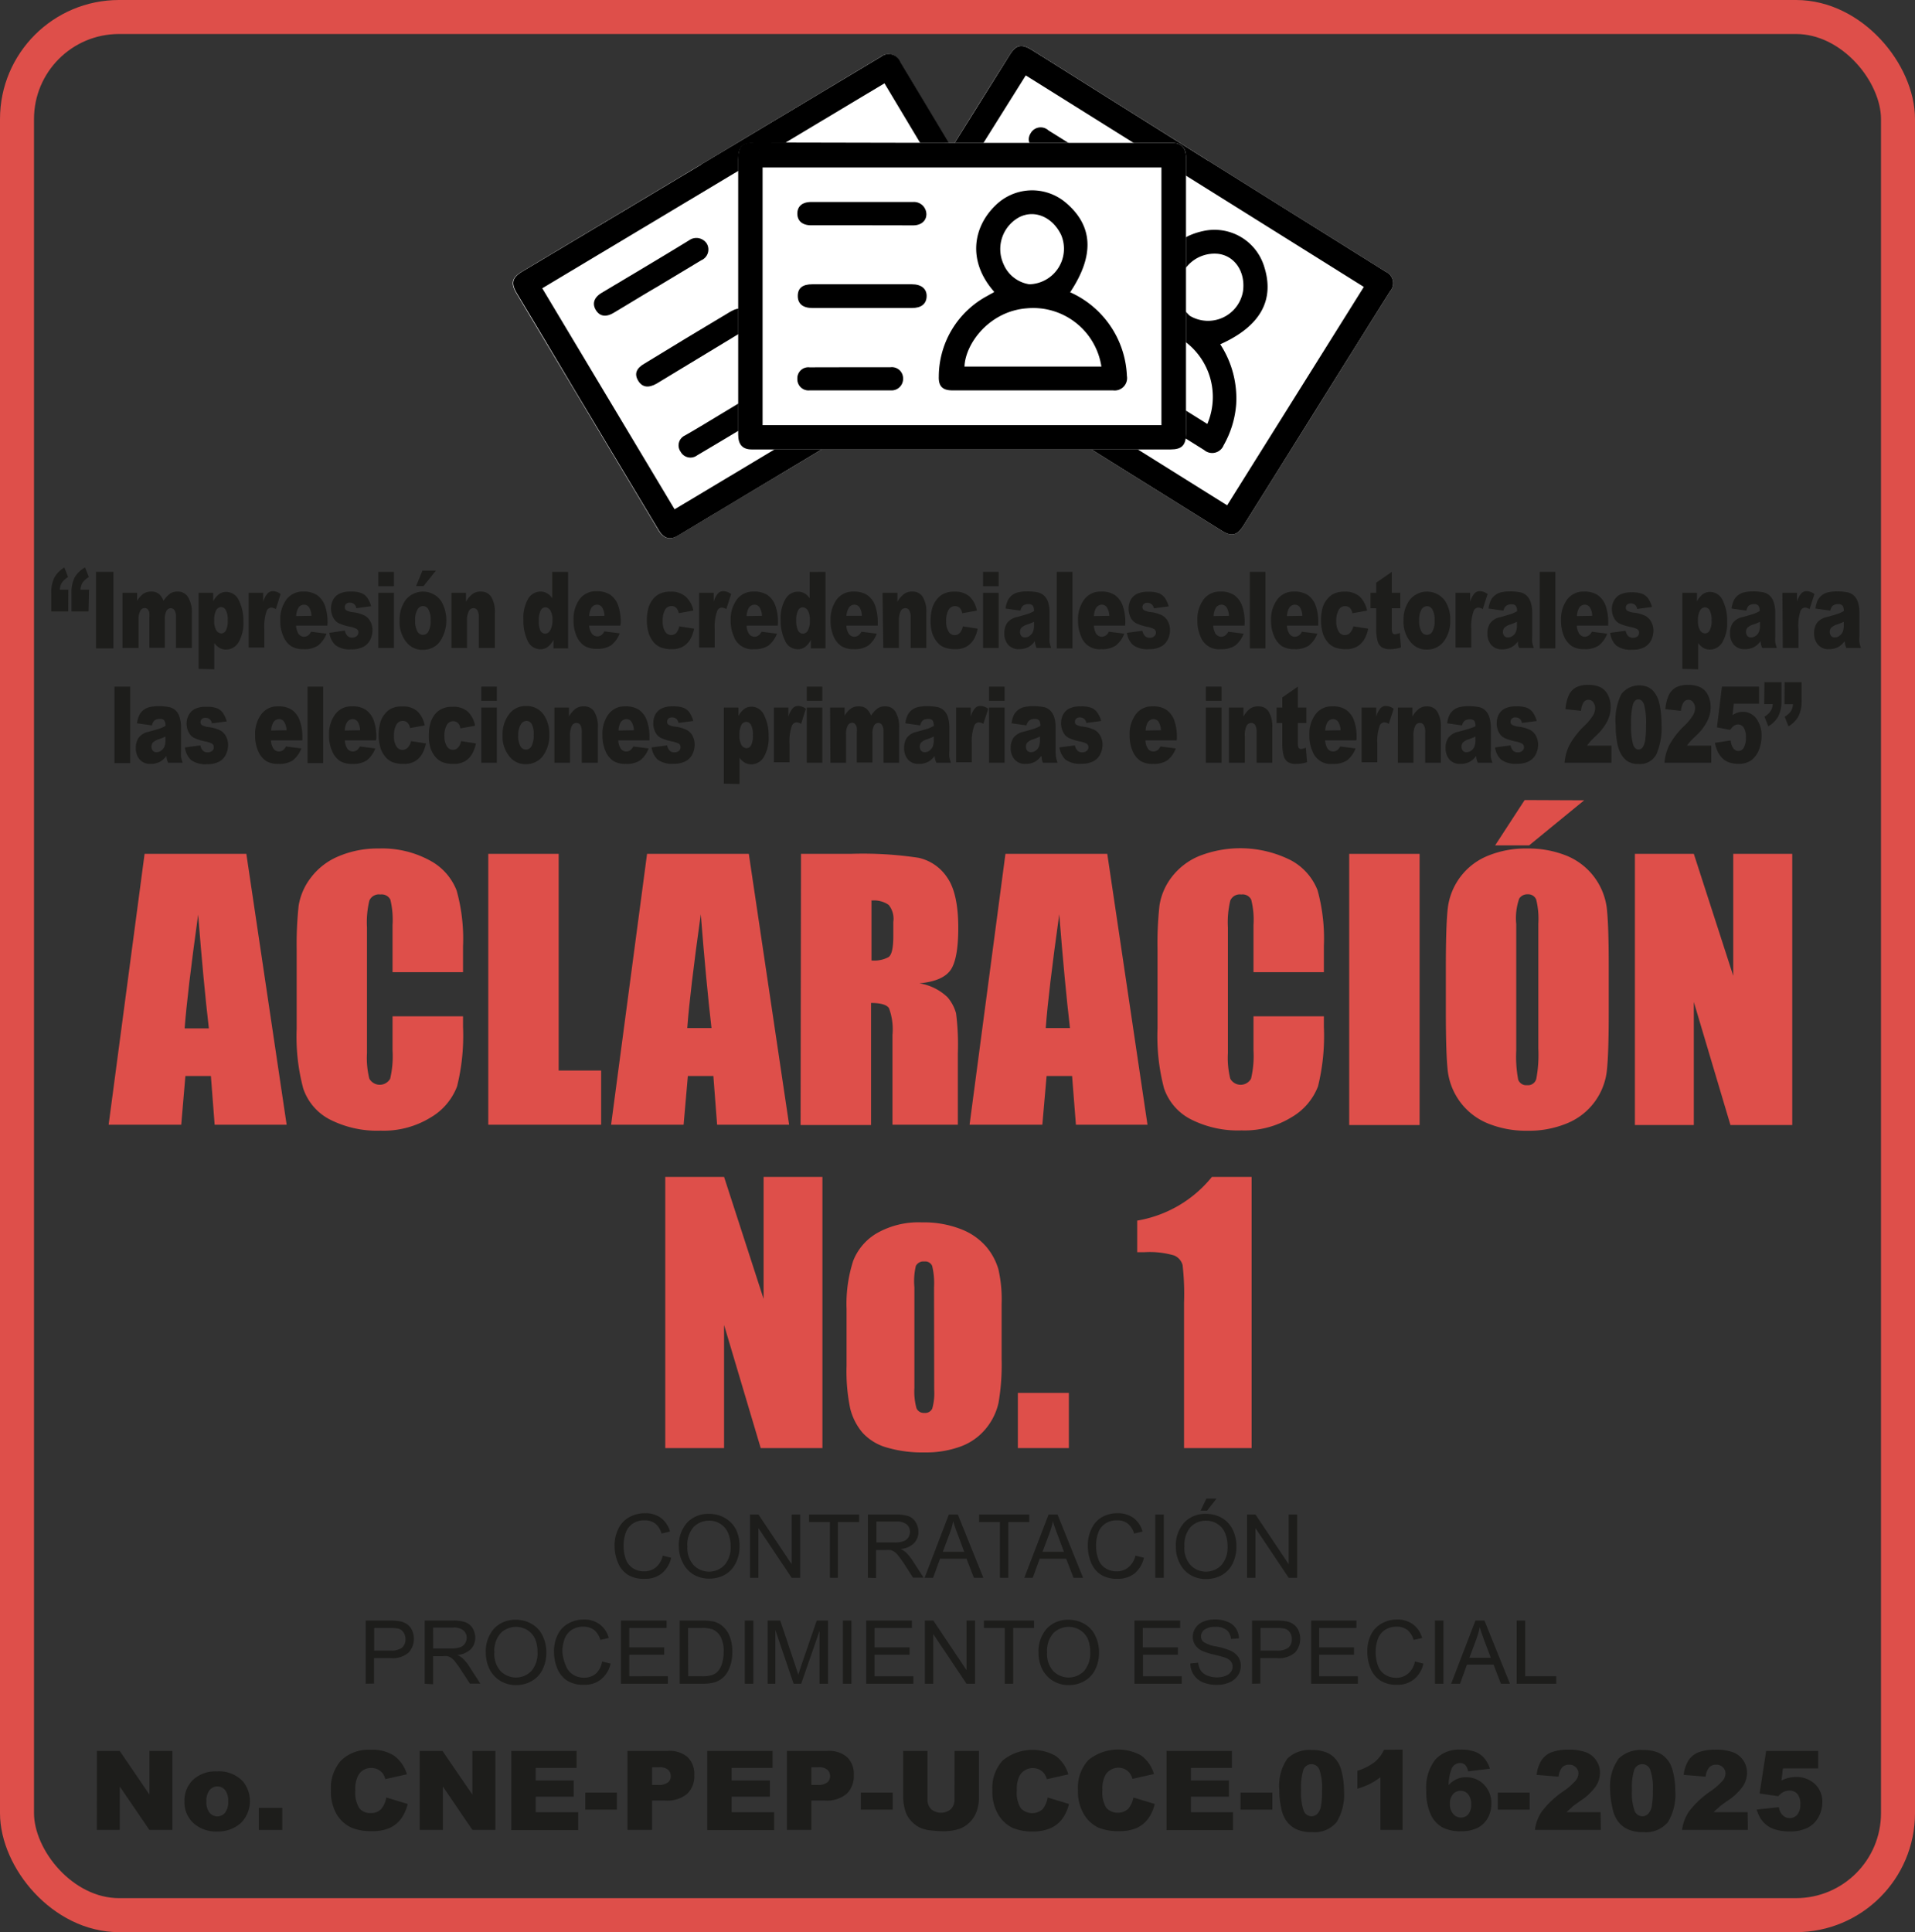 <svg id="Capa_1" data-name="Capa 1" xmlns="http://www.w3.org/2000/svg" viewBox="0 0 225.28 227.28"><rect x="0" y="0" width="225.28" height="227.28" fill="#333333" stroke="none"/><defs><style>.cls-1{fill:#1d1d1b;}.cls-2{fill:#de4f4a;}.cls-3{fill:none;stroke:#de4f4a;stroke-miterlimit:10;stroke-width:4px;}.cls-4{fill:#fff;}</style></defs><title>CNE-PEP-UCCE-016-2025-Aclaracion-No_1</title><path class="cls-1" d="M20.46,83.49h-2V81.37a4,4,0,0,1,.36-1.86A3.26,3.26,0,0,1,20,78.31l.44,1.13a2.26,2.26,0,0,0-.74.68,1.63,1.63,0,0,0-.23.81h1Zm2.38,0h-2V81.37a4,4,0,0,1,.36-1.86,3.19,3.19,0,0,1,1.24-1.2l.44,1.13a2.42,2.42,0,0,0-.75.68,1.74,1.74,0,0,0-.23.81h1Z" transform="translate(-12.43 -11.56)"/><path class="cls-1" d="M23.72,78.83h2.05v9H23.72Z" transform="translate(-12.43 -11.56)"/><path class="cls-1" d="M26.84,81.29h1.72v.95a2.73,2.73,0,0,1,.74-.84,1.59,1.59,0,0,1,.91-.25,1.41,1.41,0,0,1,.91.27,2.14,2.14,0,0,1,.55.82,3.07,3.07,0,0,1,.78-.86,1.54,1.54,0,0,1,.88-.23,1.37,1.37,0,0,1,1.2.62A3.42,3.42,0,0,1,35,83.71v4.07H33.13v-3.7a1.35,1.35,0,0,0-.13-.65.54.54,0,0,0-.46-.33.59.59,0,0,0-.52.31,2,2,0,0,0-.2,1v3.35H30V84.21a3.56,3.56,0,0,0,0-.58.89.89,0,0,0-.2-.4.46.46,0,0,0-.34-.15.59.59,0,0,0-.52.33,2,2,0,0,0-.21,1.06v3.31H26.84Z" transform="translate(-12.43 -11.56)"/><path class="cls-1" d="M35.79,90.24V81.29h1.72v1a2.54,2.54,0,0,1,.65-.81,1.44,1.44,0,0,1,.89-.29,1.62,1.62,0,0,1,1.48,1,5.26,5.26,0,0,1,.53,2.46,4.44,4.44,0,0,1-.57,2.47,1.71,1.71,0,0,1-1.45.85,1.54,1.54,0,0,1-.77-.19,2,2,0,0,1-.63-.58v3.09Zm1.84-5.69a2.17,2.17,0,0,0,.24,1.15.72.72,0,0,0,.6.37.63.63,0,0,0,.54-.36,2.54,2.54,0,0,0,.21-1.21A2.31,2.31,0,0,0,39,83.34a.66.66,0,0,0-.55-.37.69.69,0,0,0-.59.38A2.39,2.39,0,0,0,37.63,84.55Z" transform="translate(-12.43 -11.56)"/><path class="cls-1" d="M41.68,81.29h1.71v1.07a2.59,2.59,0,0,1,.52-1,.85.85,0,0,1,.65-.26,1.53,1.53,0,0,1,.88.34l-.56,1.77a1.18,1.18,0,0,0-.52-.18.62.62,0,0,0-.56.4,5.56,5.56,0,0,0-.28,2.12v2.18H41.68Z" transform="translate(-12.43 -11.56)"/><path class="cls-1" d="M50.94,85.15H47.26a2.13,2.13,0,0,0,.24.89.8.8,0,0,0,.7.42.84.84,0,0,0,.51-.18,1.35,1.35,0,0,0,.32-.41l1.81.23a3.26,3.26,0,0,1-1,1.4,2.85,2.85,0,0,1-1.68.42,2.68,2.68,0,0,1-1.5-.36,2.62,2.62,0,0,1-.9-1.15,4.47,4.47,0,0,1-.36-1.86,3.91,3.91,0,0,1,.72-2.46,2.35,2.35,0,0,1,2-.94,2.74,2.74,0,0,1,1.62.42,2.61,2.61,0,0,1,.91,1.22,5.77,5.77,0,0,1,.31,2.08ZM49.07,84a2,2,0,0,0-.28-1,.73.73,0,0,0-.61-.31.79.79,0,0,0-.7.47,2.16,2.16,0,0,0-.21.87Z" transform="translate(-12.43 -11.56)"/><path class="cls-1" d="M51.18,86,53,85.74a1.23,1.23,0,0,0,.32.63.73.73,0,0,0,.54.19.77.77,0,0,0,.57-.21.58.58,0,0,0,.16-.4.47.47,0,0,0-.21-.41,2.84,2.84,0,0,0-.79-.26,6.34,6.34,0,0,1-1.33-.42,1.53,1.53,0,0,1-.62-.64,2.28,2.28,0,0,1,0-2.15,1.64,1.64,0,0,1,.76-.69,2.92,2.92,0,0,1,1.29-.23,3.29,3.29,0,0,1,1.26.18,1.62,1.62,0,0,1,.68.54,3.28,3.28,0,0,1,.46,1l-1.74.23a.83.83,0,0,0-.23-.45.75.75,0,0,0-.52-.2.58.58,0,0,0-.45.15A.49.49,0,0,0,53,83a.4.4,0,0,0,.18.36,2.26,2.26,0,0,0,.79.22,4.3,4.3,0,0,1,1.36.39,1.69,1.69,0,0,1,.68.72,2.12,2.12,0,0,1,.24,1,2.67,2.67,0,0,1-.25,1.1,1.93,1.93,0,0,1-.79.84,2.92,2.92,0,0,1-1.47.31,2.78,2.78,0,0,1-1.86-.5A2.42,2.42,0,0,1,51.18,86Z" transform="translate(-12.43 -11.56)"/><path class="cls-1" d="M56.93,78.83h1.84v1.69H56.93Zm0,2.46h1.84v6.49H56.93Z" transform="translate(-12.43 -11.56)"/><path class="cls-1" d="M59.44,84.55a3.91,3.91,0,0,1,.73-2.44,2.61,2.61,0,0,1,4.17.17A4.51,4.51,0,0,1,64.2,87a2.42,2.42,0,0,1-2,1,2.38,2.38,0,0,1-1.87-.79A3.75,3.75,0,0,1,59.44,84.55Zm1.83,0a2.5,2.5,0,0,0,.26,1.28.73.73,0,0,0,1.31,0,2.72,2.72,0,0,0,.25-1.32,2.4,2.4,0,0,0-.26-1.25.72.72,0,0,0-.63-.41.76.76,0,0,0-.66.42A2.35,2.35,0,0,0,61.27,84.55Zm.86-5.87h1.58L62.26,80.5h-.88Z" transform="translate(-12.43 -11.56)"/><path class="cls-1" d="M65.54,81.29h1.71v1.06a2.85,2.85,0,0,1,.77-.92,1.58,1.58,0,0,1,1-.28,1.38,1.38,0,0,1,1.19.61,3.32,3.32,0,0,1,.43,1.9v4.12H68.76V84.21a1.66,1.66,0,0,0-.17-.86.53.53,0,0,0-.47-.25.61.61,0,0,0-.54.34,2.5,2.5,0,0,0-.21,1.22v3.12H65.54Z" transform="translate(-12.43 -11.56)"/><path class="cls-1" d="M79.26,78.83v9H77.54v-1a2.63,2.63,0,0,1-.66.82,1.46,1.46,0,0,1-.88.28,1.63,1.63,0,0,1-1.5-1A5.41,5.41,0,0,1,74,84.47,4.44,4.44,0,0,1,74.56,82,1.68,1.68,0,0,1,76,81.15a1.54,1.54,0,0,1,.77.19,1.82,1.82,0,0,1,.62.59v-3.1Zm-1.84,5.69a2.15,2.15,0,0,0-.24-1.14.71.71,0,0,0-.61-.38.62.62,0,0,0-.53.36,2.43,2.43,0,0,0-.22,1.21A2.47,2.47,0,0,0,76,85.74a.66.66,0,0,0,.56.36.67.67,0,0,0,.58-.37A2.31,2.31,0,0,0,77.42,84.52Z" transform="translate(-12.43 -11.56)"/><path class="cls-1" d="M85.41,85.15H81.73A1.86,1.86,0,0,0,82,86a.8.8,0,0,0,.69.42.86.86,0,0,0,.52-.18,1.53,1.53,0,0,0,.32-.41l1.8.23a3.18,3.18,0,0,1-1,1.4,2.85,2.85,0,0,1-1.68.42,2.67,2.67,0,0,1-1.49-.36,2.64,2.64,0,0,1-.91-1.15,4.64,4.64,0,0,1-.35-1.86,4,4,0,0,1,.71-2.46,2.37,2.37,0,0,1,2-.94,2.78,2.78,0,0,1,1.62.42,2.61,2.61,0,0,1,.91,1.22,6,6,0,0,1,.31,2.08ZM83.54,84a2,2,0,0,0-.28-1,.73.73,0,0,0-.61-.31.78.78,0,0,0-.7.47,2.16,2.16,0,0,0-.21.87Z" transform="translate(-12.43 -11.56)"/><path class="cls-1" d="M92.34,85.24l1.75.27a4.06,4.06,0,0,1-.48,1.28,2.38,2.38,0,0,1-.84.83,2.53,2.53,0,0,1-1.3.3,3.52,3.52,0,0,1-1.26-.19,2.15,2.15,0,0,1-.88-.62,3.31,3.31,0,0,1-.57-1,5.58,5.58,0,0,1,0-3.2,3,3,0,0,1,.5-.88,2.29,2.29,0,0,1,.66-.57,2.78,2.78,0,0,1,1.37-.3,2.55,2.55,0,0,1,1.79.57A3.06,3.06,0,0,1,94,83.38l-1.72.31a1.24,1.24,0,0,0-.3-.63.77.77,0,0,0-.57-.21.85.85,0,0,0-.74.44,2.52,2.52,0,0,0-.28,1.34,2.12,2.12,0,0,0,.28,1.21.82.82,0,0,0,.71.42A.86.86,0,0,0,92,86,1.68,1.68,0,0,0,92.34,85.24Z" transform="translate(-12.43 -11.56)"/><path class="cls-1" d="M94.67,81.29h1.72v1.07a2.46,2.46,0,0,1,.51-1,.85.85,0,0,1,.65-.26,1.56,1.56,0,0,1,.89.34l-.57,1.77a1.19,1.19,0,0,0-.51-.18.61.61,0,0,0-.56.4,5.32,5.32,0,0,0-.29,2.12v2.18H94.67Z" transform="translate(-12.43 -11.56)"/><path class="cls-1" d="M103.93,85.15h-3.67a2,2,0,0,0,.23.89.8.8,0,0,0,.7.42.84.84,0,0,0,.51-.18,1.35,1.35,0,0,0,.32-.41l1.81.23a3.26,3.26,0,0,1-1,1.4,2.85,2.85,0,0,1-1.68.42,2.28,2.28,0,0,1-2.4-1.51,4.47,4.47,0,0,1-.36-1.86,3.91,3.91,0,0,1,.72-2.46,2.35,2.35,0,0,1,2-.94,2.79,2.79,0,0,1,1.63.42,2.66,2.66,0,0,1,.9,1.22,5.77,5.77,0,0,1,.31,2.08ZM102.07,84a2,2,0,0,0-.29-1,.71.71,0,0,0-.61-.31.8.8,0,0,0-.7.47,2.16,2.16,0,0,0-.21.87Z" transform="translate(-12.43 -11.56)"/><path class="cls-1" d="M109.54,78.83v9h-1.72v-1a2.63,2.63,0,0,1-.66.82,1.46,1.46,0,0,1-.88.28,1.63,1.63,0,0,1-1.5-1,5.41,5.41,0,0,1-.51-2.45,4.44,4.44,0,0,1,.57-2.47,1.68,1.68,0,0,1,1.45-.85,1.54,1.54,0,0,1,.77.19,1.82,1.82,0,0,1,.62.59v-3.1Zm-1.84,5.69a2.15,2.15,0,0,0-.24-1.14.71.71,0,0,0-.61-.38.62.62,0,0,0-.53.36,2.43,2.43,0,0,0-.22,1.21,2.47,2.47,0,0,0,.22,1.17.66.66,0,0,0,.56.36.67.67,0,0,0,.58-.37A2.31,2.31,0,0,0,107.7,84.52Z" transform="translate(-12.43 -11.56)"/><path class="cls-1" d="M115.69,85.15H112a1.86,1.86,0,0,0,.24.89.8.8,0,0,0,.69.42.86.86,0,0,0,.52-.18,1.53,1.53,0,0,0,.32-.41l1.8.23a3.18,3.18,0,0,1-1,1.4,2.85,2.85,0,0,1-1.68.42,2.67,2.67,0,0,1-1.49-.36,2.64,2.64,0,0,1-.91-1.15,4.64,4.64,0,0,1-.35-1.86,4,4,0,0,1,.71-2.46,2.37,2.37,0,0,1,2-.94,2.76,2.76,0,0,1,1.62.42,2.61,2.61,0,0,1,.91,1.22,6,6,0,0,1,.31,2.08ZM113.82,84a2,2,0,0,0-.28-1,.73.73,0,0,0-.61-.31.78.78,0,0,0-.7.47A2.16,2.16,0,0,0,112,84Z" transform="translate(-12.43 -11.56)"/><path class="cls-1" d="M116.25,81.29H118v1.06a3,3,0,0,1,.78-.92,1.57,1.57,0,0,1,1-.28,1.36,1.36,0,0,1,1.19.61,3.32,3.32,0,0,1,.43,1.9v4.12h-1.84V84.21a1.56,1.56,0,0,0-.17-.86.51.51,0,0,0-.46-.25.62.62,0,0,0-.55.34,2.66,2.66,0,0,0-.2,1.22v3.12h-1.84Z" transform="translate(-12.43 -11.56)"/><path class="cls-1" d="M125.7,85.24l1.74.27a3.82,3.82,0,0,1-.47,1.28,2.38,2.38,0,0,1-.84.83,2.53,2.53,0,0,1-1.3.3,3.58,3.58,0,0,1-1.27-.19,2.06,2.06,0,0,1-.87-.62,3.31,3.31,0,0,1-.57-1,4.64,4.64,0,0,1-.21-1.54,4.92,4.92,0,0,1,.25-1.66,3.07,3.07,0,0,1,.51-.88,2.29,2.29,0,0,1,.66-.57,2.75,2.75,0,0,1,1.37-.3,2.55,2.55,0,0,1,1.79.57,3.13,3.13,0,0,1,.86,1.66l-1.73.31a1.16,1.16,0,0,0-.29-.63.79.79,0,0,0-.58-.21.85.85,0,0,0-.73.44,2.52,2.52,0,0,0-.28,1.34,2.12,2.12,0,0,0,.28,1.21.82.82,0,0,0,1.31.17A1.59,1.59,0,0,0,125.7,85.24Z" transform="translate(-12.43 -11.56)"/><path class="cls-1" d="M128.08,78.83h1.83v1.69h-1.83Zm0,2.46h1.83v6.49h-1.83Z" transform="translate(-12.43 -11.56)"/><path class="cls-1" d="M132.48,83.39l-1.76-.25a3.6,3.6,0,0,1,.29-1,2,2,0,0,1,.54-.61,1.84,1.84,0,0,1,.69-.3,4.22,4.22,0,0,1,1-.1,5.81,5.81,0,0,1,1.32.12,1.6,1.6,0,0,1,.84.53,2,2,0,0,1,.37.77,3.74,3.74,0,0,1,.13,1V86.4a6.07,6.07,0,0,0,0,.71,4.82,4.82,0,0,0,.19.67h-1.72a2.86,2.86,0,0,1-.13-.38,2.24,2.24,0,0,1-.07-.42,2.42,2.42,0,0,1-.71.67,2.34,2.34,0,0,1-1.14.27,1.62,1.62,0,0,1-1.3-.53,2,2,0,0,1-.44-1.33,2.13,2.13,0,0,1,.32-1.21,1.94,1.94,0,0,1,1.18-.71c.69-.19,1.13-.32,1.34-.39s.42-.18.65-.3a1.1,1.1,0,0,0-.14-.64.59.59,0,0,0-.49-.18,1,1,0,0,0-.68.19A1.08,1.08,0,0,0,132.48,83.39Zm1.59,1.31a6.86,6.86,0,0,1-.79.32,1.73,1.73,0,0,0-.71.4.81.81,0,0,0,0,.94.54.54,0,0,0,.44.18.86.86,0,0,0,.57-.2,1.13,1.13,0,0,0,.38-.49,2.2,2.2,0,0,0,.11-.75Z" transform="translate(-12.43 -11.56)"/><path class="cls-1" d="M136.75,78.83h1.84v9h-1.84Z" transform="translate(-12.43 -11.56)"/><path class="cls-1" d="M144.79,85.15h-3.67a2,2,0,0,0,.23.89.8.8,0,0,0,.7.42.84.84,0,0,0,.51-.18,1.35,1.35,0,0,0,.32-.41l1.81.23a3.26,3.26,0,0,1-1,1.4,2.85,2.85,0,0,1-1.68.42,2.28,2.28,0,0,1-2.4-1.51,4.47,4.47,0,0,1-.36-1.86,3.91,3.91,0,0,1,.72-2.46,2.35,2.35,0,0,1,2-.94,2.79,2.79,0,0,1,1.63.42,2.66,2.66,0,0,1,.9,1.22,5.77,5.77,0,0,1,.31,2.08ZM142.93,84a2,2,0,0,0-.29-1,.71.71,0,0,0-.61-.31.8.8,0,0,0-.7.47,2.16,2.16,0,0,0-.21.87Z" transform="translate(-12.43 -11.56)"/><path class="cls-1" d="M145,86l1.82-.24a1.23,1.23,0,0,0,.32.63.73.73,0,0,0,.54.19.74.74,0,0,0,.57-.21.54.54,0,0,0,.16-.4.47.47,0,0,0-.21-.41,2.84,2.84,0,0,0-.79-.26,6.41,6.41,0,0,1-1.32-.42,1.5,1.5,0,0,1-.63-.64,2.35,2.35,0,0,1,0-2.15,1.69,1.69,0,0,1,.76-.69,2.92,2.92,0,0,1,1.29-.23,3.38,3.38,0,0,1,1.27.18,1.69,1.69,0,0,1,.68.54,3.28,3.28,0,0,1,.45,1l-1.74.23a.83.83,0,0,0-.23-.45.73.73,0,0,0-.52-.2.58.58,0,0,0-.45.15.48.48,0,0,0-.14.36.4.4,0,0,0,.18.36,2.18,2.18,0,0,0,.78.22,4.3,4.3,0,0,1,1.36.39,1.63,1.63,0,0,1,.68.72,2.12,2.12,0,0,1,.24,1,2.52,2.52,0,0,1-.25,1.1,1.93,1.93,0,0,1-.79.84,2.91,2.91,0,0,1-1.46.31,2.79,2.79,0,0,1-1.87-.5A2.47,2.47,0,0,1,145,86Z" transform="translate(-12.43 -11.56)"/><path class="cls-1" d="M158.83,85.15h-3.68a2.13,2.13,0,0,0,.24.89.8.8,0,0,0,.7.42.84.84,0,0,0,.51-.18,1.35,1.35,0,0,0,.32-.41l1.81.23a3.26,3.26,0,0,1-1,1.4,2.85,2.85,0,0,1-1.68.42,2.28,2.28,0,0,1-2.4-1.51,4.47,4.47,0,0,1-.36-1.86,3.91,3.91,0,0,1,.72-2.46,2.35,2.35,0,0,1,2-.94,2.74,2.74,0,0,1,1.62.42,2.61,2.61,0,0,1,.91,1.22,5.77,5.77,0,0,1,.31,2.08ZM157,84a2,2,0,0,0-.28-1,.73.73,0,0,0-.61-.31.79.79,0,0,0-.7.47,2.16,2.16,0,0,0-.21.87Z" transform="translate(-12.43 -11.56)"/><path class="cls-1" d="M159.46,78.83h1.84v9h-1.84Z" transform="translate(-12.43 -11.56)"/><path class="cls-1" d="M167.5,85.15h-3.67a1.86,1.86,0,0,0,.24.89.78.78,0,0,0,.69.42.84.84,0,0,0,.51-.18,1.35,1.35,0,0,0,.32-.41l1.81.23a3.26,3.26,0,0,1-1,1.4,2.85,2.85,0,0,1-1.68.42,2.73,2.73,0,0,1-1.5-.36,2.7,2.7,0,0,1-.9-1.15,4.47,4.47,0,0,1-.36-1.86,3.91,3.91,0,0,1,.72-2.46,2.35,2.35,0,0,1,2-.94,2.78,2.78,0,0,1,1.62.42,2.59,2.59,0,0,1,.9,1.22,5.77,5.77,0,0,1,.31,2.08ZM165.64,84a2,2,0,0,0-.29-1,.71.71,0,0,0-.61-.31.8.8,0,0,0-.7.47,2.16,2.16,0,0,0-.21.87Z" transform="translate(-12.43 -11.56)"/><path class="cls-1" d="M171.64,85.24l1.74.27a3.82,3.82,0,0,1-.47,1.28,2.38,2.38,0,0,1-.84.83,2.55,2.55,0,0,1-1.3.3,3.58,3.58,0,0,1-1.27-.19,2.06,2.06,0,0,1-.87-.62,3,3,0,0,1-.57-1,5.69,5.69,0,0,1,0-3.2,2.86,2.86,0,0,1,.51-.88,2.4,2.4,0,0,1,.65-.57,2.82,2.82,0,0,1,1.38-.3,2.52,2.52,0,0,1,1.78.57,3.13,3.13,0,0,1,.87,1.66l-1.73.31a1.16,1.16,0,0,0-.29-.63.81.81,0,0,0-.58-.21.84.84,0,0,0-.73.44,2.52,2.52,0,0,0-.29,1.34,2.21,2.21,0,0,0,.28,1.21.85.85,0,0,0,.72.42.82.82,0,0,0,.6-.25A1.68,1.68,0,0,0,171.64,85.24Z" transform="translate(-12.43 -11.56)"/><path class="cls-1" d="M176.16,78.83v2.46h1v1.82h-1v2.3a1.6,1.6,0,0,0,.06.55.31.31,0,0,0,.31.21,1.66,1.66,0,0,0,.57-.16l.14,1.71a4.34,4.34,0,0,1-1.27.2,1.77,1.77,0,0,1-1-.23,1.34,1.34,0,0,1-.48-.73,5.33,5.33,0,0,1-.16-1.57V83.11h-.67V81.29h.67V80.1Z" transform="translate(-12.43 -11.56)"/><path class="cls-1" d="M177.54,84.55a3.91,3.91,0,0,1,.74-2.44,2.61,2.61,0,0,1,4.17.17,4,4,0,0,1,.59,2.24,4,4,0,0,1-.73,2.45,2.44,2.44,0,0,1-2,1,2.36,2.36,0,0,1-1.86-.79A3.71,3.71,0,0,1,177.54,84.55Zm1.84,0a2.5,2.5,0,0,0,.26,1.28.74.74,0,0,0,.65.41.75.75,0,0,0,.65-.4,2.59,2.59,0,0,0,.26-1.32,2.4,2.4,0,0,0-.26-1.25.73.73,0,0,0-.64-.41.78.78,0,0,0-.66.42A2.46,2.46,0,0,0,179.38,84.55Z" transform="translate(-12.43 -11.56)"/><path class="cls-1" d="M183.66,81.29h1.72v1.07a2.6,2.6,0,0,1,.51-1,.87.87,0,0,1,.65-.26,1.56,1.56,0,0,1,.89.34l-.57,1.77a1.15,1.15,0,0,0-.51-.18.61.61,0,0,0-.56.4,5.37,5.37,0,0,0-.28,2.12v2.18h-1.85Z" transform="translate(-12.43 -11.56)"/><path class="cls-1" d="M189.29,83.39l-1.75-.25a3.27,3.27,0,0,1,.29-1,1.73,1.73,0,0,1,.54-.61,1.71,1.71,0,0,1,.69-.3,4.07,4.07,0,0,1,.95-.1,5.91,5.91,0,0,1,1.33.12,1.57,1.57,0,0,1,.83.53,1.91,1.91,0,0,1,.37.77,3.78,3.78,0,0,1,.14,1V86.4a4.45,4.45,0,0,0,0,.71,3.74,3.74,0,0,0,.19.67h-1.72a3.34,3.34,0,0,1-.14-.38A4.12,4.12,0,0,1,191,87a2.32,2.32,0,0,1-.72.67,2.28,2.28,0,0,1-1.13.27,1.62,1.62,0,0,1-1.3-.53,2,2,0,0,1-.44-1.33,2.06,2.06,0,0,1,.32-1.21,1.91,1.91,0,0,1,1.18-.71l1.34-.39a6,6,0,0,0,.64-.3,1,1,0,0,0-.14-.64.57.57,0,0,0-.49-.18,1,1,0,0,0-.67.19A1.15,1.15,0,0,0,189.29,83.39Zm1.59,1.31a6.71,6.71,0,0,1-.78.32,1.66,1.66,0,0,0-.71.4.77.77,0,0,0,0,.94.53.53,0,0,0,.44.18.9.9,0,0,0,.57-.2,1,1,0,0,0,.37-.49,2,2,0,0,0,.11-.75Z" transform="translate(-12.43 -11.56)"/><path class="cls-1" d="M193.56,78.83h1.84v9h-1.84Z" transform="translate(-12.43 -11.56)"/><path class="cls-1" d="M201.61,85.15h-3.68a1.86,1.86,0,0,0,.24.89.8.8,0,0,0,.69.42.89.89,0,0,0,.52-.18,1.53,1.53,0,0,0,.32-.41l1.8.23a3.18,3.18,0,0,1-1,1.4,2.85,2.85,0,0,1-1.68.42,2.67,2.67,0,0,1-1.49-.36,2.64,2.64,0,0,1-.91-1.15,4.47,4.47,0,0,1-.35-1.86,3.91,3.91,0,0,1,.71-2.46,2.35,2.35,0,0,1,2-.94,2.78,2.78,0,0,1,1.62.42,2.61,2.61,0,0,1,.91,1.22,6,6,0,0,1,.31,2.08ZM199.74,84a2,2,0,0,0-.28-1,.73.73,0,0,0-.61-.31.78.78,0,0,0-.7.47,2.16,2.16,0,0,0-.21.87Z" transform="translate(-12.43 -11.56)"/><path class="cls-1" d="M201.85,86l1.82-.24a1.23,1.23,0,0,0,.31.63.88.88,0,0,0,1.12,0,.57.57,0,0,0,.15-.4.46.46,0,0,0-.2-.41,2.84,2.84,0,0,0-.79-.26,6.34,6.34,0,0,1-1.33-.42,1.48,1.48,0,0,1-.62-.64,2.15,2.15,0,0,1-.26-1,2.07,2.07,0,0,1,.28-1.1,1.67,1.67,0,0,1,.75-.69,3,3,0,0,1,1.3-.23,3.29,3.29,0,0,1,1.26.18,1.62,1.62,0,0,1,.68.54,3.28,3.28,0,0,1,.45,1l-1.74.23a.83.83,0,0,0-.22-.45.75.75,0,0,0-.52-.2.62.62,0,0,0-.46.15.52.52,0,0,0-.14.36.4.4,0,0,0,.18.36,2.19,2.19,0,0,0,.79.22,4.3,4.3,0,0,1,1.36.39,1.75,1.75,0,0,1,.68.72,2.12,2.12,0,0,1,.24,1,2.67,2.67,0,0,1-.25,1.1,1.93,1.93,0,0,1-.79.84,2.92,2.92,0,0,1-1.47.31,2.81,2.81,0,0,1-1.87-.5A2.41,2.41,0,0,1,201.85,86Z" transform="translate(-12.43 -11.56)"/><path class="cls-1" d="M210.34,90.24V81.29h1.72v1a2.85,2.85,0,0,1,.65-.81,1.46,1.46,0,0,1,.89-.29,1.63,1.63,0,0,1,1.49,1,5.26,5.26,0,0,1,.52,2.46,4.44,4.44,0,0,1-.57,2.47,1.7,1.7,0,0,1-1.45.85,1.54,1.54,0,0,1-.77-.19,2,2,0,0,1-.62-.58v3.09Zm1.84-5.69a2.17,2.17,0,0,0,.24,1.15.72.72,0,0,0,.6.37.62.62,0,0,0,.54-.36,2.4,2.4,0,0,0,.22-1.21,2.3,2.3,0,0,0-.23-1.16A.66.66,0,0,0,213,83a.68.68,0,0,0-.58.38A2.27,2.27,0,0,0,212.18,84.55Z" transform="translate(-12.43 -11.56)"/><path class="cls-1" d="M217.88,83.39l-1.75-.25a3.27,3.27,0,0,1,.29-1,1.73,1.73,0,0,1,.54-.61,1.77,1.77,0,0,1,.69-.3,4.07,4.07,0,0,1,.95-.1,5.91,5.91,0,0,1,1.33.12,1.57,1.57,0,0,1,.83.53,1.91,1.91,0,0,1,.37.77,3.78,3.78,0,0,1,.14,1V86.4a4.45,4.45,0,0,0,0,.71,3.74,3.74,0,0,0,.19.67h-1.72a3.34,3.34,0,0,1-.14-.38,4.12,4.12,0,0,1-.06-.42,2.32,2.32,0,0,1-.72.67,2.28,2.28,0,0,1-1.13.27,1.62,1.62,0,0,1-1.3-.53,2,2,0,0,1-.44-1.33,2.06,2.06,0,0,1,.32-1.21,1.91,1.91,0,0,1,1.18-.71c.69-.19,1.13-.32,1.34-.39a6,6,0,0,0,.64-.3,1,1,0,0,0-.14-.64.57.57,0,0,0-.49-.18,1,1,0,0,0-.67.19A1.15,1.15,0,0,0,217.88,83.39Zm1.59,1.31a6.71,6.71,0,0,1-.78.32,1.66,1.66,0,0,0-.71.4.81.81,0,0,0,0,.94.53.53,0,0,0,.44.18.9.9,0,0,0,.57-.2,1,1,0,0,0,.37-.49,2,2,0,0,0,.11-.75Z" transform="translate(-12.43 -11.56)"/><path class="cls-1" d="M222.11,81.29h1.72v1.07a2.46,2.46,0,0,1,.51-1,.85.85,0,0,1,.65-.26,1.58,1.58,0,0,1,.89.34l-.57,1.77a1.18,1.18,0,0,0-.52-.18.6.6,0,0,0-.55.4A5.32,5.32,0,0,0,224,85.6v2.18h-1.84Z" transform="translate(-12.43 -11.56)"/><path class="cls-1" d="M227.74,83.39,226,83.14a3.3,3.3,0,0,1,.28-1,2,2,0,0,1,.54-.61,1.84,1.84,0,0,1,.69-.3,4.22,4.22,0,0,1,1-.1,5.81,5.81,0,0,1,1.32.12,1.56,1.56,0,0,1,.84.53,2,2,0,0,1,.37.77,3.74,3.74,0,0,1,.13,1V86.4a4.25,4.25,0,0,0,0,.71,3.59,3.59,0,0,0,.18.67h-1.72a2.86,2.86,0,0,1-.13-.38,2.24,2.24,0,0,1-.07-.42,2.42,2.42,0,0,1-.71.67,2.34,2.34,0,0,1-1.14.27,1.58,1.58,0,0,1-1.29-.53,2,2,0,0,1-.45-1.33,2.13,2.13,0,0,1,.32-1.21,2,2,0,0,1,1.18-.71c.69-.19,1.14-.32,1.34-.39s.42-.18.65-.3a1.1,1.1,0,0,0-.14-.64.59.59,0,0,0-.49-.18,1,1,0,0,0-.68.19A1.16,1.16,0,0,0,227.74,83.39Zm1.59,1.31a6.86,6.86,0,0,1-.79.32,1.73,1.73,0,0,0-.71.4.81.81,0,0,0,0,.94.54.54,0,0,0,.44.18.86.86,0,0,0,.57-.2,1.13,1.13,0,0,0,.38-.49,2.2,2.2,0,0,0,.11-.75Z" transform="translate(-12.43 -11.56)"/><path class="cls-1" d="M25.9,92.33h1.84v9H25.9Z" transform="translate(-12.43 -11.56)"/><path class="cls-1" d="M30.31,96.89l-1.76-.25a3.27,3.27,0,0,1,.29-1,1.73,1.73,0,0,1,.54-.61,1.84,1.84,0,0,1,.69-.3,4.16,4.16,0,0,1,1-.1,5.81,5.81,0,0,1,1.32.12,1.6,1.6,0,0,1,.84.53,2,2,0,0,1,.36.77,3.78,3.78,0,0,1,.14,1V99.9a4.45,4.45,0,0,0,0,.71,3.74,3.74,0,0,0,.19.67H32.2a3.34,3.34,0,0,1-.14-.38,4.12,4.12,0,0,1-.06-.42,2.32,2.32,0,0,1-.72.67,2.28,2.28,0,0,1-1.13.27,1.62,1.62,0,0,1-1.3-.53,2,2,0,0,1-.44-1.33,2.13,2.13,0,0,1,.32-1.21,1.94,1.94,0,0,1,1.18-.71c.69-.19,1.13-.32,1.34-.39s.42-.18.65-.3a1.1,1.1,0,0,0-.14-.64.6.6,0,0,0-.49-.18,1,1,0,0,0-.68.19A1.08,1.08,0,0,0,30.31,96.89ZM31.9,98.2a7.68,7.68,0,0,1-.79.32,1.73,1.73,0,0,0-.71.4.81.81,0,0,0,0,.94.54.54,0,0,0,.44.18.86.86,0,0,0,.57-.2,1.13,1.13,0,0,0,.38-.49,2.2,2.2,0,0,0,.11-.75Z" transform="translate(-12.43 -11.56)"/><path class="cls-1" d="M34.19,99.48,36,99.24a1.23,1.23,0,0,0,.31.63.76.76,0,0,0,.54.19.78.78,0,0,0,.58-.21.57.57,0,0,0,.15-.4.48.48,0,0,0-.2-.41,3,3,0,0,0-.79-.26,6.34,6.34,0,0,1-1.33-.42,1.43,1.43,0,0,1-.62-.64,2.15,2.15,0,0,1-.26-1,2.07,2.07,0,0,1,.28-1.1,1.67,1.67,0,0,1,.75-.69,2.94,2.94,0,0,1,1.3-.23,3.29,3.29,0,0,1,1.26.18,1.62,1.62,0,0,1,.68.54,3.28,3.28,0,0,1,.45,1l-1.74.23a.83.83,0,0,0-.22-.45.77.77,0,0,0-.52-.2.62.62,0,0,0-.46.15.52.52,0,0,0-.14.36.4.4,0,0,0,.18.36,2.18,2.18,0,0,0,.78.22,4.38,4.38,0,0,1,1.37.39,1.75,1.75,0,0,1,.68.72,2.12,2.12,0,0,1,.23,1,2.52,2.52,0,0,1-.25,1.1,1.86,1.86,0,0,1-.78.84,2.92,2.92,0,0,1-1.47.31,2.81,2.81,0,0,1-1.87-.5A2.41,2.41,0,0,1,34.19,99.48Z" transform="translate(-12.43 -11.56)"/><path class="cls-1" d="M48,98.65H44.31a1.86,1.86,0,0,0,.24.89.79.79,0,0,0,.69.42.84.84,0,0,0,.51-.18,1.35,1.35,0,0,0,.32-.41l1.81.23a3.26,3.26,0,0,1-1,1.4,2.85,2.85,0,0,1-1.68.42,2.73,2.73,0,0,1-1.5-.36,2.7,2.7,0,0,1-.9-1.15,4.47,4.47,0,0,1-.36-1.86,3.91,3.91,0,0,1,.72-2.46,2.35,2.35,0,0,1,2-.94,2.78,2.78,0,0,1,1.62.42,2.53,2.53,0,0,1,.9,1.22A5.77,5.77,0,0,1,48,98.37Zm-1.86-1.19a2,2,0,0,0-.29-1,.7.7,0,0,0-.61-.31.8.8,0,0,0-.7.47,2.16,2.16,0,0,0-.21.87Z" transform="translate(-12.43 -11.56)"/><path class="cls-1" d="M48.61,92.33h1.84v9H48.61Z" transform="translate(-12.43 -11.56)"/><path class="cls-1" d="M56.66,98.65H53a2,2,0,0,0,.24.89.8.8,0,0,0,.7.42.84.84,0,0,0,.51-.18,1.53,1.53,0,0,0,.32-.41l1.81.23a3.26,3.26,0,0,1-1,1.4,2.91,2.91,0,0,1-1.69.42,2.67,2.67,0,0,1-1.49-.36,2.62,2.62,0,0,1-.9-1.15,4.47,4.47,0,0,1-.36-1.86,3.91,3.91,0,0,1,.72-2.46,2.34,2.34,0,0,1,2-.94,2.74,2.74,0,0,1,1.62.42,2.61,2.61,0,0,1,.91,1.22,5.77,5.77,0,0,1,.31,2.08Zm-1.87-1.19a2,2,0,0,0-.28-1,.73.73,0,0,0-.61-.31.79.79,0,0,0-.7.47,2.16,2.16,0,0,0-.21.87Z" transform="translate(-12.43 -11.56)"/><path class="cls-1" d="M60.79,98.74l1.75.27a4.06,4.06,0,0,1-.48,1.28,2.38,2.38,0,0,1-.84.83,2.53,2.53,0,0,1-1.3.3,3.52,3.52,0,0,1-1.26-.19,2.15,2.15,0,0,1-.88-.62,3.31,3.31,0,0,1-.57-1,5.58,5.58,0,0,1,0-3.2,3,3,0,0,1,.5-.88,2.29,2.29,0,0,1,.66-.57,2.78,2.78,0,0,1,1.37-.3,2.55,2.55,0,0,1,1.79.57,3.06,3.06,0,0,1,.86,1.66l-1.72.31a1.24,1.24,0,0,0-.3-.63.77.77,0,0,0-.57-.21.85.85,0,0,0-.74.44,2.52,2.52,0,0,0-.28,1.34,2.12,2.12,0,0,0,.28,1.21.82.82,0,0,0,.71.42.86.86,0,0,0,.61-.25A1.68,1.68,0,0,0,60.79,98.74Z" transform="translate(-12.43 -11.56)"/><path class="cls-1" d="M66.67,98.74l1.75.27a4.06,4.06,0,0,1-.48,1.28,2.38,2.38,0,0,1-.84.83,2.53,2.53,0,0,1-1.3.3,3.58,3.58,0,0,1-1.27-.19,2.19,2.19,0,0,1-.87-.62,3.31,3.31,0,0,1-.57-1,4.64,4.64,0,0,1-.21-1.54,4.92,4.92,0,0,1,.25-1.66,3.32,3.32,0,0,1,.51-.88A2.29,2.29,0,0,1,64.3,95a2.75,2.75,0,0,1,1.37-.3,2.55,2.55,0,0,1,1.79.57,3.06,3.06,0,0,1,.86,1.66l-1.73.31a1.16,1.16,0,0,0-.29-.63.77.77,0,0,0-.57-.21.85.85,0,0,0-.74.44,2.52,2.52,0,0,0-.28,1.34A2.12,2.12,0,0,0,65,99.34a.82.82,0,0,0,1.31.17A1.59,1.59,0,0,0,66.67,98.74Z" transform="translate(-12.43 -11.56)"/><path class="cls-1" d="M69.05,92.33h1.83V94H69.05Zm0,2.46h1.83v6.49H69.05Z" transform="translate(-12.43 -11.56)"/><path class="cls-1" d="M71.55,98.05a3.91,3.91,0,0,1,.74-2.44,2.39,2.39,0,0,1,2-1,2.42,2.42,0,0,1,2.17,1.13A4,4,0,0,1,77.05,98a4,4,0,0,1-.73,2.45,2.44,2.44,0,0,1-2,1,2.36,2.36,0,0,1-1.86-.79A3.71,3.71,0,0,1,71.55,98.05Zm1.84,0a2.5,2.5,0,0,0,.26,1.28.74.74,0,0,0,.65.41.75.75,0,0,0,.65-.4A2.59,2.59,0,0,0,75.21,98,2.4,2.4,0,0,0,75,96.77a.73.73,0,0,0-.64-.41.78.78,0,0,0-.66.42A2.46,2.46,0,0,0,73.39,98.05Z" transform="translate(-12.43 -11.56)"/><path class="cls-1" d="M77.65,94.79h1.71v1.06a3,3,0,0,1,.78-.92,1.57,1.57,0,0,1,1-.28,1.36,1.36,0,0,1,1.19.61,3.32,3.32,0,0,1,.43,1.9v4.12H80.87V97.71a1.68,1.68,0,0,0-.16-.86.54.54,0,0,0-.47-.25.59.59,0,0,0-.54.34,2.5,2.5,0,0,0-.21,1.22v3.12H77.65Z" transform="translate(-12.43 -11.56)"/><path class="cls-1" d="M88.84,98.65H85.17a1.86,1.86,0,0,0,.24.89.79.79,0,0,0,.69.42.84.84,0,0,0,.51-.18,1.35,1.35,0,0,0,.32-.41l1.81.23a3.26,3.26,0,0,1-1,1.4,2.85,2.85,0,0,1-1.68.42,2.73,2.73,0,0,1-1.5-.36,2.7,2.7,0,0,1-.9-1.15,4.47,4.47,0,0,1-.36-1.86A3.91,3.91,0,0,1,84,95.59a2.35,2.35,0,0,1,2-.94,2.78,2.78,0,0,1,1.62.42,2.59,2.59,0,0,1,.9,1.22,5.77,5.77,0,0,1,.31,2.08ZM87,97.46a2,2,0,0,0-.29-1,.7.7,0,0,0-.61-.31.8.8,0,0,0-.7.47,2.16,2.16,0,0,0-.21.87Z" transform="translate(-12.43 -11.56)"/><path class="cls-1" d="M89.09,99.48l1.82-.24a1.23,1.23,0,0,0,.31.63.76.76,0,0,0,.54.19.74.74,0,0,0,.57-.21.54.54,0,0,0,.16-.4.48.48,0,0,0-.2-.41,3,3,0,0,0-.79-.26,6.34,6.34,0,0,1-1.33-.42,1.5,1.5,0,0,1-.63-.64,2.35,2.35,0,0,1,0-2.15,1.74,1.74,0,0,1,.76-.69,2.92,2.92,0,0,1,1.29-.23,3.35,3.35,0,0,1,1.27.18,1.62,1.62,0,0,1,.68.54,3.28,3.28,0,0,1,.45,1l-1.74.23a.83.83,0,0,0-.22-.45.78.78,0,0,0-.53-.2.61.61,0,0,0-.45.15.52.52,0,0,0-.14.36.4.4,0,0,0,.18.36,2.18,2.18,0,0,0,.78.22,4.22,4.22,0,0,1,1.36.39,1.71,1.71,0,0,1,.69.72,2.24,2.24,0,0,1,.23,1,2.52,2.52,0,0,1-.25,1.1,1.88,1.88,0,0,1-.79.84,2.86,2.86,0,0,1-1.46.31,2.79,2.79,0,0,1-1.87-.5A2.41,2.41,0,0,1,89.09,99.48Z" transform="translate(-12.43 -11.56)"/><path class="cls-1" d="M97.58,103.74V94.79H99.3v1a2.54,2.54,0,0,1,.65-.81,1.44,1.44,0,0,1,.89-.29,1.62,1.62,0,0,1,1.48,1,5.26,5.26,0,0,1,.53,2.46,4.44,4.44,0,0,1-.57,2.47,1.71,1.71,0,0,1-1.45.85,1.54,1.54,0,0,1-.77-.19,2,2,0,0,1-.63-.58v3.09Zm1.84-5.69a2.17,2.17,0,0,0,.24,1.15.72.72,0,0,0,.6.37.64.64,0,0,0,.54-.36A2.54,2.54,0,0,0,101,98a2.31,2.31,0,0,0-.22-1.16.66.66,0,0,0-.55-.37.69.69,0,0,0-.59.38A2.39,2.39,0,0,0,99.42,98.05Z" transform="translate(-12.43 -11.56)"/><path class="cls-1" d="M103.47,94.79h1.71v1.07a2.59,2.59,0,0,1,.52-1,.85.85,0,0,1,.65-.26,1.53,1.53,0,0,1,.88.34l-.56,1.77a1.18,1.18,0,0,0-.52-.18.62.62,0,0,0-.56.4,5.37,5.37,0,0,0-.28,2.12v2.18h-1.84Z" transform="translate(-12.43 -11.56)"/><path class="cls-1" d="M107.34,92.33h1.83V94h-1.83Zm0,2.46h1.83v6.49h-1.83Z" transform="translate(-12.43 -11.56)"/><path class="cls-1" d="M110.08,94.79h1.71v.95a2.88,2.88,0,0,1,.75-.84,1.57,1.57,0,0,1,.91-.25,1.38,1.38,0,0,1,.9.27,1.94,1.94,0,0,1,.55.82,3.08,3.08,0,0,1,.79-.86,1.51,1.51,0,0,1,.87-.23,1.35,1.35,0,0,1,1.2.62,3.41,3.41,0,0,1,.44,1.94v4.07h-1.84v-3.7a1.24,1.24,0,0,0-.13-.65.52.52,0,0,0-.46-.33.6.6,0,0,0-.52.31,2,2,0,0,0-.19,1v3.35h-1.84V97.71a2.48,2.48,0,0,0,0-.58.89.89,0,0,0-.2-.4.46.46,0,0,0-.34-.15.59.59,0,0,0-.52.33,2,2,0,0,0-.2,1.06v3.31h-1.84Z" transform="translate(-12.43 -11.56)"/><path class="cls-1" d="M120.69,96.89l-1.76-.25a3.6,3.6,0,0,1,.29-1,1.73,1.73,0,0,1,.54-.61,1.84,1.84,0,0,1,.69-.3,4.22,4.22,0,0,1,1-.1,5.81,5.81,0,0,1,1.32.12,1.6,1.6,0,0,1,.84.53,2,2,0,0,1,.37.77,3.74,3.74,0,0,1,.13,1V99.9a4.45,4.45,0,0,0,0,.71,3.74,3.74,0,0,0,.19.67h-1.72a3.34,3.34,0,0,1-.14-.38,4.12,4.12,0,0,1-.06-.42,2.32,2.32,0,0,1-.72.67,2.28,2.28,0,0,1-1.13.27,1.62,1.62,0,0,1-1.3-.53,2,2,0,0,1-.44-1.33,2.13,2.13,0,0,1,.32-1.21,1.94,1.94,0,0,1,1.18-.71c.69-.19,1.13-.32,1.34-.39s.42-.18.65-.3a1.1,1.1,0,0,0-.14-.64.6.6,0,0,0-.49-.18,1,1,0,0,0-.68.19A1.08,1.08,0,0,0,120.69,96.89Zm1.59,1.31a7.68,7.68,0,0,1-.79.32,1.73,1.73,0,0,0-.71.4.81.81,0,0,0,0,.94.54.54,0,0,0,.44.18.86.86,0,0,0,.57-.2,1.13,1.13,0,0,0,.38-.49,2.2,2.2,0,0,0,.11-.75Z" transform="translate(-12.43 -11.56)"/><path class="cls-1" d="M124.91,94.79h1.72v1.07a2.46,2.46,0,0,1,.51-1,.85.85,0,0,1,.65-.26,1.56,1.56,0,0,1,.89.34l-.57,1.77a1.19,1.19,0,0,0-.51-.18.61.61,0,0,0-.56.4,5.32,5.32,0,0,0-.29,2.12v2.18h-1.84Z" transform="translate(-12.43 -11.56)"/><path class="cls-1" d="M128.78,92.33h1.83V94h-1.83Zm0,2.46h1.83v6.49h-1.83Z" transform="translate(-12.43 -11.56)"/><path class="cls-1" d="M133.18,96.89l-1.75-.25a3.3,3.3,0,0,1,.28-1,2,2,0,0,1,.54-.61,1.82,1.82,0,0,1,.7-.3,4.07,4.07,0,0,1,1-.1,6,6,0,0,1,1.33.12,1.57,1.57,0,0,1,.83.53,2,2,0,0,1,.37.77,3.74,3.74,0,0,1,.13,1V99.9a4.25,4.25,0,0,0,.05.71,3.59,3.59,0,0,0,.18.67h-1.72a2.86,2.86,0,0,1-.13-.38c0-.09,0-.23-.07-.42a2.42,2.42,0,0,1-.71.67,2.3,2.3,0,0,1-1.13.27,1.6,1.6,0,0,1-1.3-.53,2,2,0,0,1-.45-1.33,2.13,2.13,0,0,1,.32-1.21,2,2,0,0,1,1.18-.71c.69-.19,1.14-.32,1.34-.39a6.11,6.11,0,0,0,.65-.3,1.1,1.1,0,0,0-.14-.64.59.59,0,0,0-.49-.18,1,1,0,0,0-.68.19A1.16,1.16,0,0,0,133.18,96.89Zm1.59,1.31a6.86,6.86,0,0,1-.79.32,1.73,1.73,0,0,0-.71.4.81.81,0,0,0,0,.94.55.55,0,0,0,.45.18.9.9,0,0,0,.57-.2,1.11,1.11,0,0,0,.37-.49,2.2,2.2,0,0,0,.11-.75Z" transform="translate(-12.43 -11.56)"/><path class="cls-1" d="M137.06,99.48l1.82-.24a1.23,1.23,0,0,0,.32.63.73.73,0,0,0,.54.19.77.77,0,0,0,.57-.21.54.54,0,0,0,.16-.4.47.47,0,0,0-.21-.41,2.84,2.84,0,0,0-.79-.26,6.2,6.2,0,0,1-1.32-.42,1.5,1.5,0,0,1-.63-.64,2.28,2.28,0,0,1,0-2.15,1.64,1.64,0,0,1,.76-.69,2.92,2.92,0,0,1,1.29-.23,3.29,3.29,0,0,1,1.26.18,1.56,1.56,0,0,1,.68.54,3.06,3.06,0,0,1,.46,1l-1.74.23a.83.83,0,0,0-.23-.45.75.75,0,0,0-.52-.2.58.58,0,0,0-.45.15.49.49,0,0,0-.15.36.4.4,0,0,0,.18.36,2.33,2.33,0,0,0,.79.22,4.3,4.3,0,0,1,1.36.39,1.69,1.69,0,0,1,.68.72,2.12,2.12,0,0,1,.24,1,2.52,2.52,0,0,1-.25,1.1,1.93,1.93,0,0,1-.79.84,2.92,2.92,0,0,1-1.47.31,2.78,2.78,0,0,1-1.86-.5A2.47,2.47,0,0,1,137.06,99.48Z" transform="translate(-12.43 -11.56)"/><path class="cls-1" d="M150.86,98.65h-3.68a1.86,1.86,0,0,0,.24.89.8.8,0,0,0,.69.42.86.86,0,0,0,.52-.18,1.53,1.53,0,0,0,.32-.41l1.8.23a3.11,3.11,0,0,1-1,1.4,2.85,2.85,0,0,1-1.68.42,2.67,2.67,0,0,1-1.49-.36,2.64,2.64,0,0,1-.91-1.15,4.64,4.64,0,0,1-.35-1.86,3.91,3.91,0,0,1,.72-2.46,2.34,2.34,0,0,1,2-.94,2.74,2.74,0,0,1,1.62.42,2.61,2.61,0,0,1,.91,1.22,6,6,0,0,1,.31,2.08ZM149,97.46a2,2,0,0,0-.28-1,.73.73,0,0,0-.61-.31.79.79,0,0,0-.7.47,2.16,2.16,0,0,0-.21.87Z" transform="translate(-12.43 -11.56)"/><path class="cls-1" d="M154.29,92.33h1.84V94h-1.84Zm0,2.46h1.84v6.49h-1.84Z" transform="translate(-12.43 -11.56)"/><path class="cls-1" d="M157,94.79h1.71v1.06a2.85,2.85,0,0,1,.77-.92,1.58,1.58,0,0,1,1-.28,1.37,1.37,0,0,1,1.19.61,3.32,3.32,0,0,1,.43,1.9v4.12h-1.84V97.71a1.66,1.66,0,0,0-.17-.86.53.53,0,0,0-.47-.25.61.61,0,0,0-.54.34,2.5,2.5,0,0,0-.21,1.22v3.12H157Z" transform="translate(-12.43 -11.56)"/><path class="cls-1" d="M165.11,92.33v2.46h1v1.82h-1v2.3a1.6,1.6,0,0,0,.06.55.32.32,0,0,0,.32.21,1.68,1.68,0,0,0,.56-.16l.14,1.71a4.34,4.34,0,0,1-1.27.2,1.77,1.77,0,0,1-1-.23,1.34,1.34,0,0,1-.48-.73,5.7,5.7,0,0,1-.16-1.57V96.61h-.67V94.79h.67V93.6Z" transform="translate(-12.43 -11.56)"/><path class="cls-1" d="M172,98.65h-3.68a2.13,2.13,0,0,0,.24.89.8.8,0,0,0,.7.42.84.84,0,0,0,.51-.18,1.35,1.35,0,0,0,.32-.41l1.81.23a3.26,3.26,0,0,1-1,1.4,2.85,2.85,0,0,1-1.68.42,2.28,2.28,0,0,1-2.4-1.51,4.47,4.47,0,0,1-.36-1.86,3.91,3.91,0,0,1,.72-2.46,2.35,2.35,0,0,1,2-.94,2.74,2.74,0,0,1,1.62.42,2.61,2.61,0,0,1,.91,1.22,5.77,5.77,0,0,1,.31,2.08Zm-1.86-1.19a2.11,2.11,0,0,0-.29-1,.73.73,0,0,0-.61-.31.79.79,0,0,0-.7.47,2.16,2.16,0,0,0-.21.87Z" transform="translate(-12.43 -11.56)"/><path class="cls-1" d="M172.61,94.79h1.72v1.07a2.76,2.76,0,0,1,.51-1,.88.88,0,0,1,.65-.26,1.56,1.56,0,0,1,.89.34l-.57,1.77a1.11,1.11,0,0,0-.51-.18.61.61,0,0,0-.56.4,5.37,5.37,0,0,0-.28,2.12v2.18h-1.85Z" transform="translate(-12.43 -11.56)"/><path class="cls-1" d="M176.88,94.79h1.7v1.06a3,3,0,0,1,.78-.92,1.57,1.57,0,0,1,.95-.28,1.36,1.36,0,0,1,1.19.61,3.32,3.32,0,0,1,.43,1.9v4.12h-1.84V97.71a1.56,1.56,0,0,0-.17-.86.51.51,0,0,0-.46-.25.59.59,0,0,0-.54.34,2.5,2.5,0,0,0-.21,1.22v3.12h-1.83Z" transform="translate(-12.43 -11.56)"/><path class="cls-1" d="M184.42,96.89l-1.75-.25a3.27,3.27,0,0,1,.29-1,1.73,1.73,0,0,1,.54-.61,1.77,1.77,0,0,1,.69-.3,4.07,4.07,0,0,1,.95-.1,5.91,5.91,0,0,1,1.33.12,1.57,1.57,0,0,1,.83.53,1.91,1.91,0,0,1,.37.77,3.78,3.78,0,0,1,.14,1V99.9a4.45,4.45,0,0,0,0,.71,3.74,3.74,0,0,0,.19.67h-1.72a3.34,3.34,0,0,1-.14-.38,4.12,4.12,0,0,1-.06-.42,2.32,2.32,0,0,1-.72.67,2.28,2.28,0,0,1-1.13.27,1.62,1.62,0,0,1-1.3-.53,2,2,0,0,1-.44-1.33,2.06,2.06,0,0,1,.32-1.21,1.91,1.91,0,0,1,1.18-.71c.69-.19,1.13-.32,1.34-.39A6,6,0,0,0,186,97a1.11,1.11,0,0,0-.13-.64.61.61,0,0,0-.5-.18,1,1,0,0,0-.67.19A1.15,1.15,0,0,0,184.42,96.89ZM186,98.2a6.71,6.71,0,0,1-.78.32,1.66,1.66,0,0,0-.71.4.81.81,0,0,0,0,.94.53.53,0,0,0,.44.18.9.9,0,0,0,.57-.2,1,1,0,0,0,.37-.49,2,2,0,0,0,.11-.75Z" transform="translate(-12.43 -11.56)"/><path class="cls-1" d="M188.31,99.48l1.82-.24a1.23,1.23,0,0,0,.31.63.76.76,0,0,0,.54.19.74.74,0,0,0,.57-.21.54.54,0,0,0,.16-.4.47.47,0,0,0-.21-.41,2.73,2.73,0,0,0-.78-.26,6.34,6.34,0,0,1-1.33-.42,1.5,1.5,0,0,1-.63-.64,2.35,2.35,0,0,1,0-2.15,1.74,1.74,0,0,1,.76-.69,2.92,2.92,0,0,1,1.29-.23,3.35,3.35,0,0,1,1.27.18,1.62,1.62,0,0,1,.68.54,3.28,3.28,0,0,1,.45,1l-1.74.23a.83.83,0,0,0-.22-.45.78.78,0,0,0-.53-.2.61.61,0,0,0-.45.15.52.52,0,0,0-.14.36.4.4,0,0,0,.18.36,2.18,2.18,0,0,0,.78.22,4.22,4.22,0,0,1,1.36.39,1.71,1.71,0,0,1,.69.72,2.24,2.24,0,0,1,.23,1,2.52,2.52,0,0,1-.25,1.1,1.88,1.88,0,0,1-.79.84,2.86,2.86,0,0,1-1.46.31,2.79,2.79,0,0,1-1.87-.5A2.41,2.41,0,0,1,188.31,99.48Z" transform="translate(-12.43 -11.56)"/><path class="cls-1" d="M202,101.28h-5.51a5.7,5.7,0,0,1,.57-2.08,9.39,9.39,0,0,1,1.8-2.3,6.39,6.39,0,0,0,1-1.23,1.7,1.7,0,0,0,.22-.8,1.1,1.1,0,0,0-.22-.7.7.7,0,0,0-.56-.29.69.69,0,0,0-.58.3,2.19,2.19,0,0,0-.3,1l-1.83-.2a5.05,5.05,0,0,1,.39-1.64,2.09,2.09,0,0,1,.81-.9,2.86,2.86,0,0,1,1.46-.31,3.16,3.16,0,0,1,1.51.3,2,2,0,0,1,.84.91,3.05,3.05,0,0,1,.31,1.39,3.71,3.71,0,0,1-.35,1.57A6.07,6.07,0,0,1,200.3,98c-.37.35-.62.59-.74.73s-.27.32-.44.54H202Z" transform="translate(-12.43 -11.56)"/><path class="cls-1" d="M202.49,96.77a6.83,6.83,0,0,1,.68-3.57,2.67,2.67,0,0,1,3.16-.8,2,2,0,0,1,.7.58,3.54,3.54,0,0,1,.43.75,5.75,5.75,0,0,1,.25.92,11.78,11.78,0,0,1,.18,2.09,7.79,7.79,0,0,1-.61,3.56,2.17,2.17,0,0,1-2.09,1.13,2.29,2.29,0,0,1-1.35-.36A2.61,2.61,0,0,1,203,100a4.61,4.61,0,0,1-.37-1.35A12.13,12.13,0,0,1,202.49,96.77Zm1.82,0a8,8,0,0,0,.23,2.34c.14.41.36.62.64.62a.62.62,0,0,0,.49-.26,2.12,2.12,0,0,0,.3-.84,12.38,12.38,0,0,0,.1-1.79,8.22,8.22,0,0,0-.23-2.4c-.15-.4-.37-.61-.67-.61s-.52.21-.65.63A8.4,8.4,0,0,0,204.31,96.77Z" transform="translate(-12.43 -11.56)"/><path class="cls-1" d="M213.74,101.28h-5.5a5.7,5.7,0,0,1,.57-2.08,9.39,9.39,0,0,1,1.8-2.3,6.24,6.24,0,0,0,1-1.23,1.72,1.72,0,0,0,.23-.8,1.11,1.11,0,0,0-.23-.7.67.67,0,0,0-.56-.29.69.69,0,0,0-.57.3,2.19,2.19,0,0,0-.3,1l-1.84-.2a5,5,0,0,1,.4-1.64,2.09,2.09,0,0,1,.81-.9,2.84,2.84,0,0,1,1.45-.31,3.13,3.13,0,0,1,1.51.3,2,2,0,0,1,.85.91,3.19,3.19,0,0,1,.31,1.39,3.57,3.57,0,0,1-.36,1.57A5.81,5.81,0,0,1,212.06,98c-.37.35-.62.59-.74.73a5.89,5.89,0,0,0-.44.54h2.86Z" transform="translate(-12.43 -11.56)"/><path class="cls-1" d="M215,92.33h4.36v2H216.4l-.16,1.35a2.87,2.87,0,0,1,.61-.3,2,2,0,0,1,.59-.09,1.93,1.93,0,0,1,1.61.81,3.27,3.27,0,0,1,.61,2,4.54,4.54,0,0,1-.31,1.67,2.81,2.81,0,0,1-.9,1.22,2.51,2.51,0,0,1-1.5.42,3.38,3.38,0,0,1-1.12-.17,2.09,2.09,0,0,1-.79-.5,2.83,2.83,0,0,1-.53-.75,5,5,0,0,1-.34-1.05l1.86-.28a1.78,1.78,0,0,0,.31.92.71.71,0,0,0,1.23-.08,2.26,2.26,0,0,0,.25-1.17,2.06,2.06,0,0,0-.26-1.17.77.77,0,0,0-.67-.38.86.86,0,0,0-.51.18,2,2,0,0,0-.41.46l-1.56-.3Z" transform="translate(-12.43 -11.56)"/><path class="cls-1" d="M220,91.81h2v2.13a4,4,0,0,1-.36,1.86A3.14,3.14,0,0,1,220.45,97L220,95.86a2.16,2.16,0,0,0,.74-.68,1.7,1.7,0,0,0,.23-.8h-1Zm2.37,0h2v2.13a4,4,0,0,1-.36,1.86A3.14,3.14,0,0,1,222.83,97l-.45-1.13a2.31,2.31,0,0,0,.75-.68,1.83,1.83,0,0,0,.23-.8h-1Z" transform="translate(-12.43 -11.56)"/><path class="cls-2" d="M41.41,112l4.74,31.86H37.68l-.44-5.73h-3l-.49,5.73H25.21L29.44,112ZM37,132.53q-.63-5.42-1.26-13.38-1.27,9.15-1.59,13.38Z" transform="translate(-12.43 -11.56)"/><path class="cls-2" d="M66.9,125.92H58.61v-5.54a10.17,10.17,0,0,0-.26-3,1.14,1.14,0,0,0-1.17-.6,1.22,1.22,0,0,0-1.3.72,10.84,10.84,0,0,0-.28,3.15v14.8a10,10,0,0,0,.28,3,1.41,1.41,0,0,0,2.45,0,11.7,11.7,0,0,0,.28-3.34v-4H66.9v1.24a24.72,24.72,0,0,1-.7,7A7.2,7.2,0,0,1,63.11,143a10.55,10.55,0,0,1-5.89,1.56,12.24,12.24,0,0,1-6-1.32,6.39,6.39,0,0,1-3.12-3.65,23.6,23.6,0,0,1-.77-7v-9.31a43.25,43.25,0,0,1,.23-5.17A7.27,7.27,0,0,1,49,114.8a7.84,7.84,0,0,1,3.25-2.51,11.7,11.7,0,0,1,4.77-.92,11.71,11.71,0,0,1,6,1.42,6.77,6.77,0,0,1,3.13,3.53,21.15,21.15,0,0,1,.75,6.57Z" transform="translate(-12.43 -11.56)"/><path class="cls-2" d="M78.15,112v25.49h5v6.37H69.87V112Z" transform="translate(-12.43 -11.56)"/><path class="cls-2" d="M100.52,112l4.74,31.86H96.79l-.44-5.73h-3l-.5,5.73H84.32L88.55,112Zm-4.39,20.49q-.63-5.42-1.26-13.38-1.28,9.15-1.59,13.38Z" transform="translate(-12.43 -11.56)"/><path class="cls-2" d="M106.66,112h5.87a43.84,43.84,0,0,1,7.94.46,5.45,5.45,0,0,1,3.38,2.31q1.31,1.86,1.31,5.93c0,2.48-.31,4.15-.93,5s-1.83,1.36-3.64,1.53a6.19,6.19,0,0,1,3.31,1.64,4.94,4.94,0,0,1,1,1.88,29.17,29.17,0,0,1,.21,4.71v8.4h-7.69V133.31a7.2,7.2,0,0,0-.41-3.16c-.27-.41-1-.61-2.11-.61V143.9h-8.29Zm8.29,5.45v7.09a3.56,3.56,0,0,0,2-.39c.38-.25.57-1.08.57-2.48V120a2.59,2.59,0,0,0-.55-2A3,3,0,0,0,115,117.49Z" transform="translate(-12.43 -11.56)"/><path class="cls-2" d="M142.69,112l4.73,31.86H139l-.45-5.73h-3l-.5,5.73h-8.56L130.71,112Zm-4.39,20.49q-.63-5.42-1.26-13.38-1.28,9.15-1.59,13.38Z" transform="translate(-12.43 -11.56)"/><path class="cls-2" d="M168.17,125.92h-8.28v-5.54a9.69,9.69,0,0,0-.27-3,1.13,1.13,0,0,0-1.17-.6,1.21,1.21,0,0,0-1.29.72,10.84,10.84,0,0,0-.28,3.15v14.8a10,10,0,0,0,.28,3,1.4,1.4,0,0,0,2.44,0,11.56,11.56,0,0,0,.29-3.34v-4h8.28v1.24a24.81,24.81,0,0,1-.69,7,7.2,7.2,0,0,1-3.09,3.62,10.59,10.59,0,0,1-5.9,1.56,12.22,12.22,0,0,1-6-1.32,6.41,6.41,0,0,1-3.13-3.65,24,24,0,0,1-.76-7v-9.31a41.2,41.2,0,0,1,.23-5.17,7.27,7.27,0,0,1,1.41-3.31,7.84,7.84,0,0,1,3.25-2.51,13.23,13.23,0,0,1,10.81.5,6.81,6.81,0,0,1,3.13,3.53,21.52,21.52,0,0,1,.74,6.57Z" transform="translate(-12.43 -11.56)"/><path class="cls-2" d="M179.43,112V143.9h-8.28V112Z" transform="translate(-12.43 -11.56)"/><path class="cls-2" d="M201.68,130.7q0,4.8-.22,6.8a7.59,7.59,0,0,1-4.64,6.18,11.69,11.69,0,0,1-4.72.89,11.92,11.92,0,0,1-4.59-.84,7.67,7.67,0,0,1-4.76-6.15q-.23-2-.23-6.88v-5.45q0-4.8.22-6.8a7.63,7.63,0,0,1,4.64-6.19,11.69,11.69,0,0,1,4.72-.89,12,12,0,0,1,4.6.84,7.69,7.69,0,0,1,4.75,6.15q.23,2,.23,6.89Zm-2.89-25L192.32,111h-4l3.47-5.33Zm-5.39,14.52a9.57,9.57,0,0,0-.25-2.84,1,1,0,0,0-1-.62,1.12,1.12,0,0,0-1,.5,7,7,0,0,0-.35,3v14.88a14.53,14.53,0,0,0,.23,3.42,1,1,0,0,0,1.05.65,1,1,0,0,0,1.08-.75,15.48,15.48,0,0,0,.24-3.56Z" transform="translate(-12.43 -11.56)"/><path class="cls-2" d="M223.27,112V143.9H216l-4.31-14.48V143.9h-6.93V112h6.93l4.64,14.35V112Z" transform="translate(-12.43 -11.56)"/><path class="cls-2" d="M109.18,150V181.9h-7.26l-4.31-14.48V181.9H90.69V150h6.92l4.65,14.35V150Z" transform="translate(-12.43 -11.56)"/><path class="cls-2" d="M130.26,165v6.39a26.64,26.64,0,0,1-.36,5.17,7.24,7.24,0,0,1-1.51,3.07,6.87,6.87,0,0,1-3,2.1,11.8,11.8,0,0,1-4.19.68,14.81,14.81,0,0,1-4.46-.58,6.08,6.08,0,0,1-2.85-1.75,7,7,0,0,1-1.44-2.83,21.27,21.27,0,0,1-.43-5v-6.69a16.54,16.54,0,0,1,.78-5.69,6.53,6.53,0,0,1,2.84-3.28,9.9,9.9,0,0,1,5.23-1.24,12,12,0,0,1,4.59.79,7.45,7.45,0,0,1,3,2.08,7.27,7.27,0,0,1,1.42,2.64A16.09,16.09,0,0,1,130.26,165Zm-7.95-2a8.8,8.8,0,0,0-.22-2.53.89.89,0,0,0-.92-.52,1,1,0,0,0-1,.52A7.87,7.87,0,0,0,120,163v11.79a7.55,7.55,0,0,0,.24,2.41.92.92,0,0,0,.93.56.91.91,0,0,0,.93-.51,6.69,6.69,0,0,0,.23-2.21Z" transform="translate(-12.43 -11.56)"/><path class="cls-2" d="M138.17,175.41v6.49h-6v-6.49Z" transform="translate(-12.43 -11.56)"/><path class="cls-2" d="M159.67,150V181.9h-7.95V164.82a30.22,30.22,0,0,0-.17-4.45,1.7,1.7,0,0,0-1-1.13,10.25,10.25,0,0,0-3.55-.38h-.79v-3.72A14.36,14.36,0,0,0,155,150Z" transform="translate(-12.43 -11.56)"/><path class="cls-1" d="M23.83,217.52h2.68l3.5,5.14v-5.14h2.7v9.29H30l-3.48-5.1v5.1h-2.7Z" transform="translate(-12.43 -11.56)"/><path class="cls-1" d="M34.13,223.46a3.36,3.36,0,0,1,1-2.53,3.86,3.86,0,0,1,2.81-1A3.86,3.86,0,0,1,41,221.1a3.66,3.66,0,0,1-.2,4.87A4,4,0,0,1,38,227a4,4,0,0,1-2.62-.82A3.31,3.31,0,0,1,34.13,223.46Zm2.58,0a2,2,0,0,0,.37,1.33,1.19,1.19,0,0,0,1.83,0,2.07,2.07,0,0,0,.36-1.36,2,2,0,0,0-.36-1.3,1.15,1.15,0,0,0-.9-.43,1.18,1.18,0,0,0-.93.44A2,2,0,0,0,36.71,223.46Z" transform="translate(-12.43 -11.56)"/><path class="cls-1" d="M42.88,224.22h2.76v2.59H42.88Z" transform="translate(-12.43 -11.56)"/><path class="cls-1" d="M57.87,223l2.52.76a4.81,4.81,0,0,1-.8,1.77,3.51,3.51,0,0,1-1.35,1.07,5.11,5.11,0,0,1-2.06.36,6,6,0,0,1-2.47-.44A4,4,0,0,1,52.05,225a5.29,5.29,0,0,1-.69-2.84,4.82,4.82,0,0,1,1.22-3.54,4.68,4.68,0,0,1,3.47-1.23,4.66,4.66,0,0,1,2.76.71,4.15,4.15,0,0,1,1.49,2.17l-2.54.57a2.17,2.17,0,0,0-.27-.62,1.69,1.69,0,0,0-.59-.51,1.66,1.66,0,0,0-.78-.18,1.69,1.69,0,0,0-1.5.79,3.34,3.34,0,0,0-.39,1.83,3.48,3.48,0,0,0,.47,2.11,1.61,1.61,0,0,0,1.32.57,1.58,1.58,0,0,0,1.24-.46A2.79,2.79,0,0,0,57.87,223Z" transform="translate(-12.43 -11.56)"/><path class="cls-1" d="M61.8,217.52h2.68L68,222.66v-5.14h2.71v9.29H68l-3.47-5.1v5.1H61.8Z" transform="translate(-12.43 -11.56)"/><path class="cls-1" d="M72.58,217.52h7.68v2H75.45V221h4.47v1.9H75.45v1.83h5v2.1H72.58Z" transform="translate(-12.43 -11.56)"/><path class="cls-1" d="M81.28,222.43H85v2H81.28Z" transform="translate(-12.43 -11.56)"/><path class="cls-1" d="M86.25,217.52H91a3.26,3.26,0,0,1,2.34.75,2.78,2.78,0,0,1,.77,2.1,2.88,2.88,0,0,1-.84,2.2,3.67,3.67,0,0,1-2.58.79H89.14v3.45H86.25Zm2.89,4h.7a1.74,1.74,0,0,0,1.16-.29.9.9,0,0,0,.34-.73,1,1,0,0,0-.29-.74,1.49,1.49,0,0,0-1.1-.31h-.81Z" transform="translate(-12.43 -11.56)"/><path class="cls-1" d="M95.63,217.52h7.68v2H98.5V221H103v1.9H98.5v1.83h5v2.1H95.63Z" transform="translate(-12.43 -11.56)"/><path class="cls-1" d="M105,217.52h4.77a3.25,3.25,0,0,1,2.33.75,2.74,2.74,0,0,1,.77,2.1,2.88,2.88,0,0,1-.84,2.2,3.64,3.64,0,0,1-2.58.79h-1.57v3.45H105Zm2.88,4h.7a1.79,1.79,0,0,0,1.17-.29.92.92,0,0,0,.33-.73,1,1,0,0,0-.29-.74,1.46,1.46,0,0,0-1.09-.31h-.82Z" transform="translate(-12.43 -11.56)"/><path class="cls-1" d="M113.7,222.43h3.75v2H113.7Z" transform="translate(-12.43 -11.56)"/><path class="cls-1" d="M124.73,217.52h2.86v5.54a4.71,4.71,0,0,1-.26,1.55,3.42,3.42,0,0,1-.8,1.28,3.37,3.37,0,0,1-1.15.77,6,6,0,0,1-2,.31,13.61,13.61,0,0,1-1.48-.1,4,4,0,0,1-1.34-.37,3.36,3.36,0,0,1-1-.81,2.88,2.88,0,0,1-.61-1.06,5.56,5.56,0,0,1-.27-1.57v-5.54h2.86v5.67a1.61,1.61,0,0,0,.42,1.18,1.81,1.81,0,0,0,2.33,0,1.58,1.58,0,0,0,.43-1.19Z" transform="translate(-12.43 -11.56)"/><path class="cls-1" d="M135.67,223l2.51.76a4.65,4.65,0,0,1-.8,1.77,3.44,3.44,0,0,1-1.35,1.07A5.06,5.06,0,0,1,134,227a6.05,6.05,0,0,1-2.48-.44,4,4,0,0,1-1.65-1.55,5.2,5.2,0,0,1-.7-2.84,4.82,4.82,0,0,1,1.23-3.54,5.58,5.58,0,0,1,6.22-.52,4.09,4.09,0,0,1,1.49,2.17l-2.53.57a2.14,2.14,0,0,0-.28-.62,1.61,1.61,0,0,0-.59-.51,1.79,1.79,0,0,0-2.27.61,3.34,3.34,0,0,0-.39,1.83,3.41,3.41,0,0,0,.47,2.11,1.85,1.85,0,0,0,2.56.11A2.88,2.88,0,0,0,135.67,223Z" transform="translate(-12.43 -11.56)"/><path class="cls-1" d="M145.76,223l2.51.76a4.65,4.65,0,0,1-.8,1.77,3.44,3.44,0,0,1-1.35,1.07,5.06,5.06,0,0,1-2.05.36,6.05,6.05,0,0,1-2.48-.44,3.92,3.92,0,0,1-1.65-1.55,5.2,5.2,0,0,1-.7-2.84,4.82,4.82,0,0,1,1.23-3.54,5.58,5.58,0,0,1,6.22-.52,4.09,4.09,0,0,1,1.49,2.17l-2.53.57a2.14,2.14,0,0,0-.28-.62,1.69,1.69,0,0,0-.59-.51,1.79,1.79,0,0,0-2.27.61,3.34,3.34,0,0,0-.39,1.83,3.49,3.49,0,0,0,.46,2.11,1.87,1.87,0,0,0,2.57.11A2.88,2.88,0,0,0,145.76,223Z" transform="translate(-12.43 -11.56)"/><path class="cls-1" d="M149.66,217.52h7.69v2h-4.82V221H157v1.9h-4.47v1.83h4.95v2.1h-7.82Z" transform="translate(-12.43 -11.56)"/><path class="cls-1" d="M158.37,222.43h3.74v2h-3.74Z" transform="translate(-12.43 -11.56)"/><path class="cls-1" d="M162.93,222.13a5.61,5.61,0,0,1,.95-3.71,3.75,3.75,0,0,1,2.91-1,4.27,4.27,0,0,1,1.54.23,2.8,2.8,0,0,1,1,.6,3.54,3.54,0,0,1,.6.78,4.38,4.38,0,0,1,.35,1,9.08,9.08,0,0,1,.26,2.17,6.31,6.31,0,0,1-.86,3.69,3.38,3.38,0,0,1-2.94,1.18,4.14,4.14,0,0,1-1.9-.38,3.08,3.08,0,0,1-1.18-1.09,4.09,4.09,0,0,1-.52-1.41A9.12,9.12,0,0,1,162.93,222.13Zm2.56,0a6.34,6.34,0,0,0,.31,2.43,1,1,0,0,0,.91.65,1,1,0,0,0,.68-.28,1.69,1.69,0,0,0,.43-.87,9.35,9.35,0,0,0,.13-1.86,6.44,6.44,0,0,0-.31-2.48,1,1,0,0,0-.94-.64,1,1,0,0,0-.93.65A6.84,6.84,0,0,0,165.49,222.13Z" transform="translate(-12.43 -11.56)"/><path class="cls-1" d="M177.43,217.37v9.44h-2.61v-6.19a8.29,8.29,0,0,1-1.23.78,9.21,9.21,0,0,1-1.48.57v-2.11a6.56,6.56,0,0,0,2-1,4.11,4.11,0,0,0,1.14-1.47Z" transform="translate(-12.43 -11.56)"/><path class="cls-1" d="M187.7,219.61l-2.57.32a1.32,1.32,0,0,0-.34-.76.79.79,0,0,0-.58-.22,1.08,1.08,0,0,0-1,.63,5.78,5.78,0,0,0-.37,1.95,3.27,3.27,0,0,1,.95-.69,2.65,2.65,0,0,1,1.13-.22,2.83,2.83,0,0,1,2.1.88,3.1,3.1,0,0,1,.85,2.25,3.34,3.34,0,0,1-.43,1.68,2.89,2.89,0,0,1-1.2,1.15,4.28,4.28,0,0,1-1.93.39,4.51,4.51,0,0,1-2.24-.48,3.3,3.3,0,0,1-1.34-1.52,6.28,6.28,0,0,1-.51-2.75,5.37,5.37,0,0,1,1.06-3.68,3.75,3.75,0,0,1,2.93-1.17,4.84,4.84,0,0,1,1.75.25,2.66,2.66,0,0,1,1.07.75A3.48,3.48,0,0,1,187.7,219.61ZM183,223.75a1.68,1.68,0,0,0,.38,1.18,1.17,1.17,0,0,0,.93.43,1.09,1.09,0,0,0,.85-.39,1.73,1.73,0,0,0,.34-1.15,1.79,1.79,0,0,0-.36-1.2,1.12,1.12,0,0,0-.88-.41,1.16,1.16,0,0,0-.9.4A1.66,1.66,0,0,0,183,223.75Z" transform="translate(-12.43 -11.56)"/><path class="cls-1" d="M188.63,222.43h3.75v2h-3.75Z" transform="translate(-12.43 -11.56)"/><path class="cls-1" d="M200.75,226.81H193a4.88,4.88,0,0,1,.81-2.16,10.77,10.77,0,0,1,2.53-2.38A7.67,7.67,0,0,0,197.8,221a1.45,1.45,0,0,0,.32-.83,1,1,0,0,0-.32-.73,1.09,1.09,0,0,0-.79-.3,1.11,1.11,0,0,0-.8.31,2,2,0,0,0-.43,1.1l-2.58-.21a4.09,4.09,0,0,1,.56-1.7,2.59,2.59,0,0,1,1.14-.94,5.31,5.31,0,0,1,2-.32,5.68,5.68,0,0,1,2.12.31,2.5,2.5,0,0,1,1.19.95,2.52,2.52,0,0,1,.44,1.44,2.94,2.94,0,0,1-.5,1.62,6.85,6.85,0,0,1-1.81,1.7c-.52.36-.87.61-1,.75s-.38.33-.62.57h4Z" transform="translate(-12.43 -11.56)"/><path class="cls-1" d="M201.85,222.13a5.61,5.61,0,0,1,1-3.71,3.75,3.75,0,0,1,2.91-1,4.24,4.24,0,0,1,1.54.23,2.8,2.8,0,0,1,1,.6,3.54,3.54,0,0,1,.6.78,4.38,4.38,0,0,1,.35,1,9.08,9.08,0,0,1,.26,2.17,6.31,6.31,0,0,1-.86,3.69,3.38,3.38,0,0,1-2.94,1.18,4.09,4.09,0,0,1-1.89-.38,3,3,0,0,1-1.19-1.09,4.09,4.09,0,0,1-.52-1.41A9.12,9.12,0,0,1,201.85,222.13Zm2.56,0a6.34,6.34,0,0,0,.31,2.43,1,1,0,0,0,.91.65,1,1,0,0,0,.68-.28,1.69,1.69,0,0,0,.43-.87,9.35,9.35,0,0,0,.13-1.86,6.44,6.44,0,0,0-.31-2.48,1,1,0,0,0-.94-.64,1,1,0,0,0-.93.65A6.84,6.84,0,0,0,204.41,222.13Z" transform="translate(-12.43 -11.56)"/><path class="cls-1" d="M218.05,226.81h-7.74a4.88,4.88,0,0,1,.81-2.16,10.77,10.77,0,0,1,2.53-2.38A7.67,7.67,0,0,0,215.1,221a1.45,1.45,0,0,0,.32-.83,1,1,0,0,0-.32-.73,1.09,1.09,0,0,0-.79-.3,1.11,1.11,0,0,0-.8.31,2,2,0,0,0-.43,1.1l-2.58-.21a4.09,4.09,0,0,1,.56-1.7,2.59,2.59,0,0,1,1.14-.94,5.34,5.34,0,0,1,2-.32,5.68,5.68,0,0,1,2.12.31,2.5,2.5,0,0,1,1.19.95,2.52,2.52,0,0,1,.44,1.44,2.94,2.94,0,0,1-.5,1.62,6.69,6.69,0,0,1-1.81,1.7c-.52.36-.86.61-1,.75s-.38.33-.62.57h4Z" transform="translate(-12.43 -11.56)"/><path class="cls-1" d="M220.2,217.52h6.12v2.06h-4.15L222,221a4.39,4.39,0,0,1,.85-.31,3.44,3.44,0,0,1,.84-.1,3.13,3.13,0,0,1,2.26.84,2.86,2.86,0,0,1,.86,2.12,3.56,3.56,0,0,1-.44,1.73,3,3,0,0,1-1.27,1.27,4.48,4.48,0,0,1-2.1.44,6,6,0,0,1-1.57-.18,3.13,3.13,0,0,1-1.12-.52,3.2,3.2,0,0,1-.74-.78,4.1,4.1,0,0,1-.48-1.09l2.61-.28a1.58,1.58,0,0,0,.45.95,1.16,1.16,0,0,0,.83.33,1.14,1.14,0,0,0,.89-.41,1.85,1.85,0,0,0,.35-1.22,1.76,1.76,0,0,0-.36-1.22,1.19,1.19,0,0,0-.94-.38,1.54,1.54,0,0,0-.72.18,2,2,0,0,0-.57.48l-2.2-.32Z" transform="translate(-12.43 -11.56)"/><path class="cls-1" d="M90.39,194.55l1,.25a3.34,3.34,0,0,1-1.12,1.85,3.07,3.07,0,0,1-2,.63,3.52,3.52,0,0,1-2-.49,3,3,0,0,1-1.14-1.41,5,5,0,0,1-.4-2,4.3,4.3,0,0,1,.45-2A3,3,0,0,1,86.51,190a3.8,3.8,0,0,1,1.8-.44,3.1,3.1,0,0,1,1.88.56,3,3,0,0,1,1.06,1.6l-1,.23a2.24,2.24,0,0,0-.75-1.18,2,2,0,0,0-1.24-.37,2.35,2.35,0,0,0-1.43.41,2.2,2.2,0,0,0-.81,1.1,4.6,4.6,0,0,0-.23,1.43,4.7,4.7,0,0,0,.27,1.66,2.06,2.06,0,0,0,.86,1.05,2.36,2.36,0,0,0,1.27.35,2.17,2.17,0,0,0,1.4-.47A2.42,2.42,0,0,0,90.39,194.55Z" transform="translate(-12.43 -11.56)"/><path class="cls-1" d="M92.29,193.54a4,4,0,0,1,1-2.9,3.39,3.39,0,0,1,2.57-1,3.57,3.57,0,0,1,1.86.49A3.27,3.27,0,0,1,99,191.45a4.48,4.48,0,0,1,.43,2,4.29,4.29,0,0,1-.46,2,3.09,3.09,0,0,1-1.29,1.36,3.76,3.76,0,0,1-1.81.45,3.47,3.47,0,0,1-1.87-.5,3.23,3.23,0,0,1-1.25-1.39A4.09,4.09,0,0,1,92.29,193.54Zm1,0a3,3,0,0,0,.73,2.12,2.52,2.52,0,0,0,3.64,0,3.14,3.14,0,0,0,.72-2.21,3.89,3.89,0,0,0-.31-1.59,2.37,2.37,0,0,0-2.23-1.42,2.5,2.5,0,0,0-1.79.72A3.14,3.14,0,0,0,93.3,193.55Z" transform="translate(-12.43 -11.56)"/><path class="cls-1" d="M100.66,197.16v-7.44h1l3.9,5.84v-5.84h1v7.44h-1l-3.91-5.85v5.85Z" transform="translate(-12.43 -11.56)"/><path class="cls-1" d="M110.06,197.16V190.6h-2.45v-.88h5.89v.88H111v6.56Z" transform="translate(-12.43 -11.56)"/><path class="cls-1" d="M114.53,197.16v-7.44h3.3a4.5,4.5,0,0,1,1.51.2,1.66,1.66,0,0,1,.82.71,2.08,2.08,0,0,1,.31,1.12,1.86,1.86,0,0,1-.51,1.33,2.5,2.5,0,0,1-1.58.69,2.64,2.64,0,0,1,.59.37,5.54,5.54,0,0,1,.82,1l1.29,2h-1.24l-1-1.55a11.57,11.57,0,0,0-.71-1,2.11,2.11,0,0,0-.5-.5,1.48,1.48,0,0,0-.45-.2,3.45,3.45,0,0,0-.55,0h-1.14v3.3Zm1-4.16h2.12a3,3,0,0,0,1.05-.14,1.09,1.09,0,0,0,.58-.44,1.25,1.25,0,0,0,.2-.67,1.14,1.14,0,0,0-.38-.87,1.84,1.84,0,0,0-1.21-.34h-2.36Z" transform="translate(-12.43 -11.56)"/><path class="cls-1" d="M121.2,197.16l2.85-7.44h1.06l3,7.44H127l-.87-2.25h-3.11l-.82,2.25Zm2.14-3.06h2.52l-.77-2.06c-.24-.62-.41-1.13-.53-1.54a9.12,9.12,0,0,1-.4,1.42Z" transform="translate(-12.43 -11.56)"/><path class="cls-1" d="M130.06,197.16V190.6h-2.45v-.88h5.9v.88h-2.46v6.56Z" transform="translate(-12.43 -11.56)"/><path class="cls-1" d="M132.93,197.16l2.85-7.44h1.06l3,7.44h-1.12l-.87-2.25h-3.11l-.82,2.25Zm2.14-3.06h2.52l-.77-2.06c-.24-.62-.41-1.13-.53-1.54a9.12,9.12,0,0,1-.4,1.42Z" transform="translate(-12.43 -11.56)"/><path class="cls-1" d="M146,194.55l1,.25a3.32,3.32,0,0,1-1.11,1.85,3.1,3.1,0,0,1-2,.63,3.48,3.48,0,0,1-1.95-.49,3,3,0,0,1-1.15-1.41,5.13,5.13,0,0,1-.39-2,4.42,4.42,0,0,1,.44-2A3.06,3.06,0,0,1,142.1,190a3.75,3.75,0,0,1,1.8-.44,3.13,3.13,0,0,1,1.88.56,3,3,0,0,1,1.06,1.6l-1,.23a2.37,2.37,0,0,0-.75-1.18,2,2,0,0,0-1.24-.37,2.35,2.35,0,0,0-1.43.41,2.09,2.09,0,0,0-.81,1.1,4.34,4.34,0,0,0-.24,1.43,4.69,4.69,0,0,0,.28,1.66,2,2,0,0,0,.86,1.05,2.35,2.35,0,0,0,1.26.35,2.15,2.15,0,0,0,1.4-.47A2.49,2.49,0,0,0,146,194.55Z" transform="translate(-12.43 -11.56)"/><path class="cls-1" d="M148.34,197.16v-7.44h1v7.44Z" transform="translate(-12.43 -11.56)"/><path class="cls-1" d="M150.76,193.54a4,4,0,0,1,1-2.9,3.39,3.39,0,0,1,2.57-1,3.54,3.54,0,0,1,1.86.49,3.27,3.27,0,0,1,1.26,1.37,4.48,4.48,0,0,1,.43,2,4.41,4.41,0,0,1-.45,2,3.17,3.17,0,0,1-1.3,1.36,3.75,3.75,0,0,1-1.8.45,3.5,3.5,0,0,1-1.88-.5,3.23,3.23,0,0,1-1.25-1.39A4.09,4.09,0,0,1,150.76,193.54Zm1,0a3,3,0,0,0,.72,2.12,2.52,2.52,0,0,0,3.64,0,3.14,3.14,0,0,0,.72-2.21,3.89,3.89,0,0,0-.31-1.59,2.31,2.31,0,0,0-.9-1.05,2.39,2.39,0,0,0-1.32-.37,2.51,2.51,0,0,0-1.8.72A3.18,3.18,0,0,0,151.78,193.55Zm1.91-4.28.68-1.42h1.19l-1.11,1.42Z" transform="translate(-12.43 -11.56)"/><path class="cls-1" d="M159.13,197.16v-7.44h1l3.9,5.84v-5.84h1v7.44h-1l-3.91-5.85v5.85Z" transform="translate(-12.43 -11.56)"/><path class="cls-1" d="M55.45,209.62v-7.43h2.8a6.45,6.45,0,0,1,1.13.07,2.11,2.11,0,0,1,.92.35,1.76,1.76,0,0,1,.6.71,2.45,2.45,0,0,1-.38,2.62,2.88,2.88,0,0,1-2.18.66H56.43v3Zm1-3.9h1.92a2.1,2.1,0,0,0,1.36-.35,1.26,1.26,0,0,0,.4-1,1.33,1.33,0,0,0-.24-.8,1.07,1.07,0,0,0-.62-.44,4.35,4.35,0,0,0-.92-.07h-1.9Z" transform="translate(-12.43 -11.56)"/><path class="cls-1" d="M62.39,209.62v-7.43h3.3a4.26,4.26,0,0,1,1.51.2,1.7,1.7,0,0,1,.83.7,2.2,2.2,0,0,1,.31,1.12,1.89,1.89,0,0,1-.52,1.34,2.61,2.61,0,0,1-1.58.69,2.32,2.32,0,0,1,.59.37,4.91,4.91,0,0,1,.82,1l1.29,2H67.71l-1-1.54a11.37,11.37,0,0,0-.71-1,2.12,2.12,0,0,0-.5-.5,1.27,1.27,0,0,0-.45-.19,2.35,2.35,0,0,0-.54,0H63.38v3.3Zm1-4.15h2.11a3.2,3.2,0,0,0,1.05-.14,1.06,1.06,0,0,0,.58-.45,1.2,1.2,0,0,0,.2-.67,1.1,1.1,0,0,0-.38-.86,1.78,1.78,0,0,0-1.21-.34H63.38Z" transform="translate(-12.43 -11.56)"/><path class="cls-1" d="M69.58,206a4.06,4.06,0,0,1,1-2.9,3.38,3.38,0,0,1,2.57-1,3.54,3.54,0,0,1,1.85.5,3.09,3.09,0,0,1,1.26,1.37,4.41,4.41,0,0,1,.44,2,4.34,4.34,0,0,1-.46,2,3.12,3.12,0,0,1-1.29,1.35,3.66,3.66,0,0,1-1.81.46,3.48,3.48,0,0,1-1.87-.51A3.36,3.36,0,0,1,70,207.86,4.29,4.29,0,0,1,69.58,206Zm1,0a3,3,0,0,0,.72,2.11,2.53,2.53,0,0,0,3.65,0,3.15,3.15,0,0,0,.71-2.22,3.92,3.92,0,0,0-.3-1.59,2.44,2.44,0,0,0-.9-1,2.58,2.58,0,0,0-3.12.35A3.18,3.18,0,0,0,70.59,206Z" transform="translate(-12.43 -11.56)"/><path class="cls-1" d="M83.26,207l1,.25a3.3,3.3,0,0,1-1.12,1.85,3,3,0,0,1-2,.64,3.52,3.52,0,0,1-2-.49,3.15,3.15,0,0,1-1.15-1.42,5.08,5.08,0,0,1-.39-2,4.34,4.34,0,0,1,.45-2,3,3,0,0,1,1.26-1.31,3.67,3.67,0,0,1,1.8-.45,3,3,0,0,1,1.88.57,2.94,2.94,0,0,1,1.06,1.6l-1,.22a2.28,2.28,0,0,0-.75-1.18,2.05,2.05,0,0,0-1.24-.37,2.42,2.42,0,0,0-1.43.41,2.17,2.17,0,0,0-.81,1.11,4.27,4.27,0,0,0-.23,1.42A4.62,4.62,0,0,0,79,207.5a2.12,2.12,0,0,0,.86,1.06,2.45,2.45,0,0,0,1.27.35,2.12,2.12,0,0,0,1.4-.48A2.42,2.42,0,0,0,83.26,207Z" transform="translate(-12.43 -11.56)"/><path class="cls-1" d="M85.48,209.62v-7.43h5.37v.87H86.46v2.28h4.11v.87H86.46v2.53H91v.88Z" transform="translate(-12.43 -11.56)"/><path class="cls-1" d="M92.39,209.62v-7.43H95a6.35,6.35,0,0,1,1.32.1,2.49,2.49,0,0,1,1.09.54,3,3,0,0,1,.88,1.27,4.81,4.81,0,0,1,.29,1.76,5,5,0,0,1-.2,1.51,3.87,3.87,0,0,1-.5,1.08,2.58,2.58,0,0,1-1.57,1.05,5.26,5.26,0,0,1-1.19.12Zm1-.88H95a3.91,3.91,0,0,0,1.15-.13,1.63,1.63,0,0,0,.67-.39,2.38,2.38,0,0,0,.54-.94,4.56,4.56,0,0,0,.2-1.43,3.48,3.48,0,0,0-.38-1.79,1.92,1.92,0,0,0-.94-.84,3.54,3.54,0,0,0-1.27-.16H93.37Z" transform="translate(-12.43 -11.56)"/><path class="cls-1" d="M100.05,209.62v-7.43h1v7.43Z" transform="translate(-12.43 -11.56)"/><path class="cls-1" d="M102.74,209.62v-7.43h1.48l1.76,5.26.36,1.1c.08-.27.21-.67.39-1.19l1.78-5.17h1.33v7.43h-1V203.4l-2.16,6.22h-.89l-2.15-6.33v6.33Z" transform="translate(-12.43 -11.56)"/><path class="cls-1" d="M111.59,209.62v-7.43h1v7.43Z" transform="translate(-12.43 -11.56)"/><path class="cls-1" d="M114.33,209.62v-7.43h5.38v.87h-4.4v2.28h4.12v.87h-4.12v2.53h4.57v.88Z" transform="translate(-12.43 -11.56)"/><path class="cls-1" d="M121.23,209.62v-7.43h1l3.9,5.83v-5.83h1v7.43h-1l-3.91-5.84v5.84Z" transform="translate(-12.43 -11.56)"/><path class="cls-1" d="M130.63,209.62v-6.56h-2.45v-.87h5.89v.87h-2.45v6.56Z" transform="translate(-12.43 -11.56)"/><path class="cls-1" d="M134.6,206a4.06,4.06,0,0,1,1-2.9,3.38,3.38,0,0,1,2.57-1,3.54,3.54,0,0,1,1.85.5,3.09,3.09,0,0,1,1.26,1.37,4.41,4.41,0,0,1,.44,2,4.34,4.34,0,0,1-.46,2,3.12,3.12,0,0,1-1.29,1.35,3.66,3.66,0,0,1-1.81.46,3.48,3.48,0,0,1-1.87-.51,3.36,3.36,0,0,1-1.26-1.38A4.29,4.29,0,0,1,134.6,206Zm1,0a3,3,0,0,0,.72,2.11,2.53,2.53,0,0,0,3.65,0,3.15,3.15,0,0,0,.71-2.22,3.92,3.92,0,0,0-.3-1.59,2.44,2.44,0,0,0-.9-1,2.58,2.58,0,0,0-3.12.35A3.18,3.18,0,0,0,135.61,206Z" transform="translate(-12.43 -11.56)"/><path class="cls-1" d="M145.88,209.62v-7.43h5.38v.87h-4.39v2.28H151v.87h-4.11v2.53h4.56v.88Z" transform="translate(-12.43 -11.56)"/><path class="cls-1" d="M152.46,207.23l.92-.08a2.17,2.17,0,0,0,.31.92,1.68,1.68,0,0,0,.75.58,3,3,0,0,0,1.14.22,2.74,2.74,0,0,0,1-.17,1.38,1.38,0,0,0,.64-.46,1,1,0,0,0,.21-.64,1,1,0,0,0-.2-.61,1.53,1.53,0,0,0-.67-.44c-.2-.07-.64-.2-1.32-.36a7.17,7.17,0,0,1-1.44-.46,2,2,0,0,1-.79-.7,1.7,1.7,0,0,1-.26-.92,1.88,1.88,0,0,1,.32-1.05,2,2,0,0,1,.93-.75,3.56,3.56,0,0,1,1.37-.25,3.64,3.64,0,0,1,1.45.27,2,2,0,0,1,1,.78,2.3,2.3,0,0,1,.36,1.17l-.94.07a1.52,1.52,0,0,0-.52-1.06,2,2,0,0,0-1.29-.36,2.12,2.12,0,0,0-1.3.32,1,1,0,0,0-.41.79.82.82,0,0,0,.29.66,3.75,3.75,0,0,0,1.48.53,9.29,9.29,0,0,1,1.65.48,2.24,2.24,0,0,1,.95.75,1.83,1.83,0,0,1,.31,1.06,2,2,0,0,1-.34,1.12,2.25,2.25,0,0,1-1,.82,3.48,3.48,0,0,1-1.43.29,4.24,4.24,0,0,1-1.7-.3,2.38,2.38,0,0,1-1.07-.88A2.46,2.46,0,0,1,152.46,207.23Z" transform="translate(-12.43 -11.56)"/><path class="cls-1" d="M159.72,209.62v-7.43h2.8a6.45,6.45,0,0,1,1.13.07,2.11,2.11,0,0,1,.92.35,1.76,1.76,0,0,1,.6.71,2.45,2.45,0,0,1-.38,2.62,2.88,2.88,0,0,1-2.18.66H160.7v3Zm1-3.9h1.92a2.1,2.1,0,0,0,1.36-.35,1.26,1.26,0,0,0,.4-1,1.33,1.33,0,0,0-.24-.8,1.07,1.07,0,0,0-.62-.44,4.35,4.35,0,0,0-.92-.07h-1.9Z" transform="translate(-12.43 -11.56)"/><path class="cls-1" d="M166.67,209.62v-7.43H172v.87h-4.39v2.28h4.11v.87h-4.11v2.53h4.56v.88Z" transform="translate(-12.43 -11.56)"/><path class="cls-1" d="M178.88,207l1,.25a3.29,3.29,0,0,1-1.11,1.85,3,3,0,0,1-2,.64,3.48,3.48,0,0,1-1.95-.49,3.08,3.08,0,0,1-1.15-1.42,5.08,5.08,0,0,1-.39-2,4.47,4.47,0,0,1,.44-2,3.09,3.09,0,0,1,1.27-1.31,3.64,3.64,0,0,1,1.8-.45,3,3,0,0,1,1.87.57,3,3,0,0,1,1.07,1.6l-1,.22a2.41,2.41,0,0,0-.75-1.18,2.05,2.05,0,0,0-1.24-.37,2.42,2.42,0,0,0-1.43.41,2.12,2.12,0,0,0-.81,1.11,4.28,4.28,0,0,0-.24,1.42,4.61,4.61,0,0,0,.28,1.66,2.07,2.07,0,0,0,.86,1.06,2.44,2.44,0,0,0,1.26.35,2.11,2.11,0,0,0,1.4-.48A2.49,2.49,0,0,0,178.88,207Z" transform="translate(-12.43 -11.56)"/><path class="cls-1" d="M181.24,209.62v-7.43h1v7.43Z" transform="translate(-12.43 -11.56)"/><path class="cls-1" d="M183.14,209.62l2.86-7.43h1.06l3,7.43H189l-.87-2.25H185l-.81,2.25Zm2.15-3.05h2.52l-.78-2.06c-.23-.63-.41-1.14-.52-1.54a9.49,9.49,0,0,1-.41,1.42Z" transform="translate(-12.43 -11.56)"/><path class="cls-1" d="M190.85,209.62v-7.43h1v6.55h3.66v.88Z" transform="translate(-12.43 -11.56)"/><rect class="cls-3" x="2" y="2" width="221.28" height="223.28" rx="12"/><path class="cls-4" d="M154.55,30.45h0l-20.7-13c-1.26-.79-1.89-.64-2.66.6q-3.45,5.47-6.88,11L114,45.54c-.63,1-.49,1.76.43,2.33Q135.3,61,156.18,74c1.13.71,1.8.54,2.53-.62q2.7-4.29,5.38-8.59,5.92-9.47,11.85-18.94a1.47,1.47,0,0,0-.48-2.32Z" transform="translate(-12.43 -11.56)"/><path d="M154.55,30.45l20.91,13.08a1.47,1.47,0,0,1,.48,2.32Q170,55.33,164.09,64.79q-2.68,4.3-5.38,8.59c-.73,1.16-1.4,1.33-2.53.62Q135.3,61,114.43,47.87c-.92-.57-1.06-1.32-.43-2.33l10.31-16.48q3.43-5.49,6.88-11c.77-1.24,1.4-1.39,2.66-.6l20.7,13ZM156.79,71l16.08-25.69L133.1,20.43,117,46.12Z" transform="translate(-12.43 -11.56)"/><path d="M148.44,47.29c-.8-4.82,2-7.81,5.53-8.55a6.11,6.11,0,0,1,7.14,4.06c1.33,4-.36,7.12-5.13,9.26a11.63,11.63,0,0,1,1.87,7.09,11.45,11.45,0,0,1-1.47,4.78,1.45,1.45,0,0,1-2.29.57l-16-10a1.37,1.37,0,0,1-.49-2.23,10.81,10.81,0,0,1,9.94-5l.74.05Zm-7.64,5.59,13.66,8.55A8.12,8.12,0,0,0,150.64,51C146.77,48.93,142.37,50.61,140.8,52.88Zm11.62-4.16a4.17,4.17,0,0,0,6.24-2.93c.3-2.28-1-4.18-3-4.38A4.25,4.25,0,0,0,151.11,45,4,4,0,0,0,152.42,48.72Z" transform="translate(-12.43 -11.56)"/><path d="M135.78,38.32l4.91,3.08c1,.61,1.21,1.39.72,2.13s-1.27.82-2.18.24q-5-3.1-10-6.24c-1-.6-1.2-1.35-.69-2.13s1.21-.83,2.16-.24Z" transform="translate(-12.43 -11.56)"/><path d="M139.46,32.43l-5.14-3.22c-.88-.56-1.09-1.27-.63-2a1.35,1.35,0,0,1,2.08-.31c3.41,2.12,6.79,4.27,10.22,6.37a1.46,1.46,0,0,1,.57,2,1.38,1.38,0,0,1-2,.29C142.83,34.55,141.15,33.48,139.46,32.43Z" transform="translate(-12.43 -11.56)"/><path d="M129.38,45.82l4,2.51a1.32,1.32,0,0,1,.58,1.89,1.36,1.36,0,0,1-2,.42q-4.05-2.52-8.08-5.06a1.32,1.32,0,0,1-.5-1.91,1.29,1.29,0,0,1,1.93-.39Z" transform="translate(-12.43 -11.56)"/><path class="cls-4" d="M94.89,30.92h0l-21,12.55c-1.27.76-1.43,1.39-.68,2.64q3.33,5.57,6.65,11.12l10,16.67c.61,1,1.34,1.24,2.27.68l42.26-25.3c1.15-.69,1.3-1.36.59-2.54q-2.6-4.35-5.2-8.69-5.73-9.59-11.47-19.17a1.48,1.48,0,0,0-2.29-.63Z" transform="translate(-12.43 -11.56)"/><path d="M94.89,30.92l21.17-12.68a1.48,1.48,0,0,1,2.29.63Q124.1,28.44,129.82,38q2.61,4.34,5.2,8.69c.71,1.18.56,1.85-.59,2.54L92.17,74.57c-.93.56-1.66.34-2.27-.68l-10-16.67Q76.6,51.66,73.26,46.1c-.75-1.25-.59-1.88.68-2.64l21-12.55Zm37.16,16.44-15.57-26L76.22,45.47l15.57,26Z" transform="translate(-12.43 -11.56)"/><path d="M107.11,44c-4.65-1.47-6-5.33-5.09-8.8a6.11,6.11,0,0,1,6.87-4.52c4.2.65,6.17,3.56,5.91,8.78A11.52,11.52,0,0,1,122,41a11.26,11.26,0,0,1,3.59,3.48A1.44,1.44,0,0,1,125,46.8q-8.08,4.86-16.18,9.69a1.35,1.35,0,0,1-2.2-.57,10.82,10.82,0,0,1,0-11.13c.12-.22.25-.43.38-.64A.64.64,0,0,0,107.11,44Zm1.52,9.35,13.82-8.28a8.12,8.12,0,0,0-11.07-1.36C107.82,46.25,107.31,50.93,108.63,53.36Zm1.57-12.24a4.17,4.17,0,0,0,.23-6.89c-1.89-1.3-4.17-1-5.26.66a4.27,4.27,0,0,0,1.15,5.72A3.94,3.94,0,0,0,110.2,41.12Z" transform="translate(-12.43 -11.56)"/><path d="M93.37,51.21c1.66-1,3.32-2,5-3,1-.58,1.79-.45,2.23.33s.15,1.5-.78,2L89.7,56.67c-1,.58-1.74.45-2.21-.35s-.19-1.46.77-2Z" transform="translate(-12.43 -11.56)"/><path d="M89.8,45.26c-1.73,1-3.46,2.08-5.2,3.11-.9.53-1.63.4-2.08-.35s-.2-1.47.67-2c3.44-2.06,6.9-4.1,10.32-6.2a1.46,1.46,0,0,1,2.08.42,1.38,1.38,0,0,1-.67,1.94Z" transform="translate(-12.43 -11.56)"/><path d="M97.15,60.32c1.35-.81,2.69-1.62,4-2.42a1.32,1.32,0,0,1,2,.34,1.37,1.37,0,0,1-.55,2q-4.06,2.46-8.17,4.89a1.31,1.31,0,0,1-1.93-.43A1.28,1.28,0,0,1,93,62.79C94.39,62,95.77,61.15,97.15,60.32Z" transform="translate(-12.43 -11.56)"/><path class="cls-4" d="M125.64,28.37H101.22c-1.49,0-1.94.46-1.94,1.92q0,6.48,0,13V62.68c0,1.19.52,1.75,1.6,1.75h49.25c1.34,0,1.82-.5,1.82-1.87q0-5.07,0-10.13V30.08c0-1.16-.54-1.71-1.65-1.71Z" transform="translate(-12.43 -11.56)"/><path d="M125.64,28.37H150.3c1.11,0,1.64.55,1.65,1.71V52.43q0,5.06,0,10.13c0,1.37-.48,1.87-1.82,1.87H100.87c-1.08,0-1.6-.56-1.6-1.75V43.24q0-6.48,0-13c0-1.46.45-1.92,1.94-1.92Zm23.42,33.2V31.26H102.14V61.57Z" transform="translate(-12.43 -11.56)"/><path d="M129.39,45.89c-3.23-3.66-2.44-7.68.15-10.17a6.13,6.13,0,0,1,8.22-.36c3.27,2.73,3.46,6.23.56,10.58A11.28,11.28,0,0,1,145,55.78a1.46,1.46,0,0,1-1.64,1.7H124.46c-1.14,0-1.63-.48-1.59-1.62a10.8,10.8,0,0,1,5.76-9.52c.21-.13.43-.24.65-.36Zm-3.5,8.79H142a8.12,8.12,0,0,0-8.8-6.85C128.85,48.17,126,51.93,125.89,54.68ZM133.52,45a4.18,4.18,0,0,0,3.75-5.79c-1-2.09-3.06-3-4.86-2.14a4.26,4.26,0,0,0-1.95,5.5A3.94,3.94,0,0,0,133.52,45Z" transform="translate(-12.43 -11.56)"/><path d="M113.9,45h5.8c1.13,0,1.77.54,1.74,1.43s-.64,1.36-1.72,1.36H108c-1.14,0-1.73-.51-1.72-1.44s.59-1.35,1.71-1.35Z" transform="translate(-12.43 -11.56)"/><path d="M113.9,38.06h-6.06c-1,0-1.61-.5-1.61-1.37s.58-1.36,1.61-1.37c4,0,8,0,12,0a1.46,1.46,0,0,1,1.57,1.43c0,.8-.62,1.32-1.57,1.32Z" transform="translate(-12.43 -11.56)"/><path d="M112.46,54.76h4.72a1.32,1.32,0,0,1,1.49,1.3,1.36,1.36,0,0,1-1.47,1.42c-3.18,0-6.35,0-9.53,0a1.31,1.31,0,0,1-1.44-1.36,1.29,1.29,0,0,1,1.43-1.35Z" transform="translate(-12.43 -11.56)"/></svg>